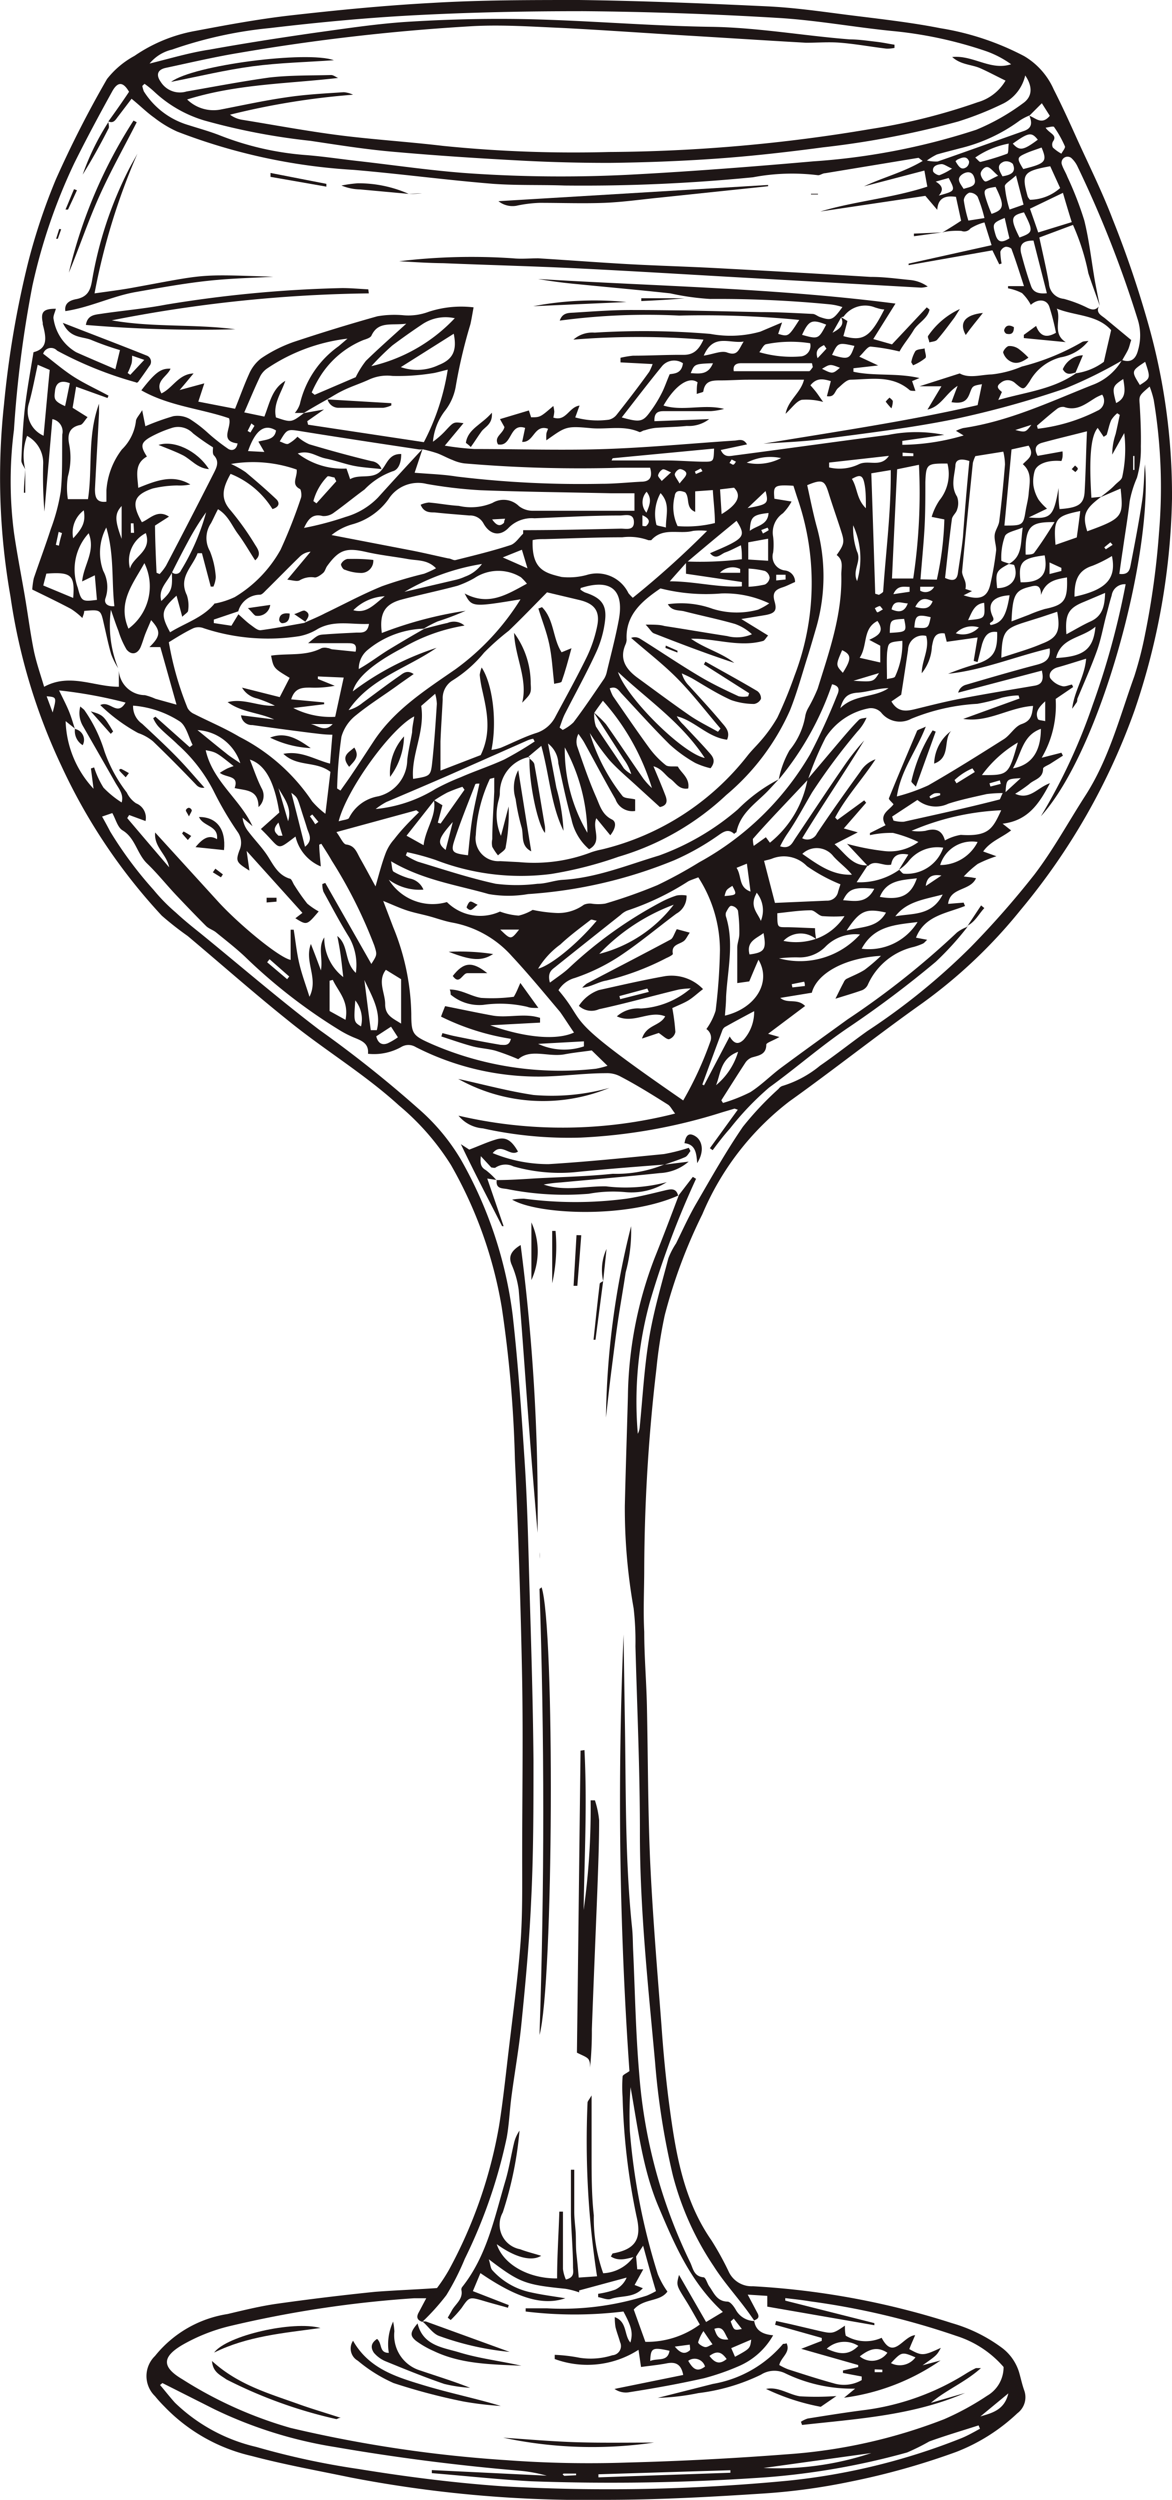 <svg xmlns="http://www.w3.org/2000/svg" viewBox="0 0 83.92 178.94"><defs><style>.cls-1{fill:#1e1616;}</style></defs><g id="Calque_2" data-name="Calque 2"><g id="Layer_1" data-name="Layer 1"><path class="cls-1" d="M31.29,163.78a12,12,0,0,0,.85-1.29,33.45,33.45,0,0,0,3.6-10.35c.29-1.83.48-3.68.7-5.52.3-2.55.65-5.1.84-7.66.14-2,.11-4,.11-6,0-4.2.07-8.4,0-12.61q-.15-8-.52-15.89a87.92,87.92,0,0,0-.94-10.86,30.66,30.66,0,0,0-3.64-10.21,18,18,0,0,0-3.72-4.26c-2.5-2.28-5.39-4-8-6.13-2.42-1.94-4.75-4-7.13-6a22.59,22.59,0,0,1-1.86-1.46A41,41,0,0,1,4.4,54.83,42.57,42.57,0,0,1,.75,42.7,49,49,0,0,1,.29,28.91,69.61,69.61,0,0,1,2,18.84a43.29,43.29,0,0,1,2-6A76.8,76.8,0,0,1,7.66,5.66,6.29,6.29,0,0,1,9.63,4,11.16,11.16,0,0,1,14,2.21c2.27-.43,4.54-.85,6.83-1.11C24.19.72,27.55.39,30.91.21,34.42,0,38,0,41.47,0c4.46.06,8.92.24,13.38.45,2,.09,3.92.37,5.87.62,2.22.28,4.44.52,6.62.95a19.55,19.55,0,0,1,6,2,5.21,5.21,0,0,1,2.11,2.38c.6,1.18,1.15,2.39,1.69,3.59.86,1.89,1.79,3.76,2.53,5.7a74.79,74.79,0,0,1,2.52,7.39A45,45,0,0,1,83.92,35.7a49.63,49.63,0,0,1-2.68,15.15,46.81,46.81,0,0,1-8.18,14.31A36.15,36.15,0,0,1,66,71.84c-3.2,2.27-6.29,4.72-9.48,7a19.94,19.94,0,0,0-6.23,8.08,37.34,37.34,0,0,0-2.69,7.22A34.31,34.31,0,0,0,47,98a126.08,126.08,0,0,0-.87,14.27c0,1.52-.08,3,0,4.54,0,1.74.15,3.48.19,5.22.08,3.71.07,7.42.23,11.12.18,3.93.51,7.85.81,11.78.14,2,.32,3.92.58,5.87.45,3.35,1,6.68,3,9.56a21.15,21.15,0,0,1,1.26,2.29,1.81,1.81,0,0,0,1.71,1,56.79,56.79,0,0,1,14.25,2.64,11.19,11.19,0,0,1,3.64,1.81A3.45,3.45,0,0,1,73,169.91c.11.4.2.81.34,1.2a1.43,1.43,0,0,1-.49,1.63,13.42,13.42,0,0,1-4.38,2.77,52.2,52.2,0,0,1-7.64,2.14,44.5,44.5,0,0,1-6.07.83c-3.82.25-7.65.46-11.47.46a88.77,88.77,0,0,1-18.18-1.6c-2.36-.49-4.75-.92-7.09-1.54a12.54,12.54,0,0,1-6.24-3.53,9.59,9.59,0,0,1-.68-.75,2,2,0,0,1,0-2.88,8.29,8.29,0,0,1,5.19-3c1.18-.28,2.36-.57,3.56-.74q3.48-.49,7-.85C28.28,163.94,29.72,163.89,31.29,163.78ZM12.3,40.94a.39.39,0,0,0,.66-.11,16.18,16.18,0,0,0,1.8-4.16,18.28,18.28,0,0,0-1.3,2.1c-.39.72-.77,1.46-1.14,2.2s-1,1.18-.77,2.05C12.3,42.32,12.36,42.14,12.3,40.94ZM31.11,57.28l-2,2.54,1.22.68c.15-1.22.94-2.09.74-3.23l.61.37-.33,1.25.2.06,1.71-2.42-.15-.21a10.87,10.87,0,0,0-1.08.41A10.29,10.29,0,0,0,31.11,57.28ZM72.27,40.35c-.94.5-1,.59-.87,1.75,1,0,1.56-.7,1.23-1.62,0-.08-.26-.08-.4-.11,1-.54.84-1.51,1-2.61-.55.24-1.13.32-1.27.61a4.46,4.46,0,0,0-.26,1.73C71.64,40.17,72.05,40.27,72.27,40.35ZM64.39,62.26c.11.1.23.28.33.28a2.76,2.76,0,0,0,2.82-1.86,2.62,2.62,0,0,0-2.51,1,3.19,3.19,0,0,1-.67.59l.68-1.1c-.72-.14-1.12.08-1.23.72-.58.14-1.16-.4-1.66.11l-1.5-1.6a17.13,17.13,0,0,0,2.6.51,3.43,3.43,0,0,0,2.51-.64,9.38,9.38,0,0,0-1.82-.65,7.21,7.21,0,0,0-1.65.16l0-.15,1.12-.56c-.5-.79.27-1.07.57-1.5-.14-.17-.36-.35-.33-.43.65-1.61,1.33-3.2,2-4.79,0-.11.26-.15.64-.34-.69,1.78-1.79,3.13-2.07,5a13.49,13.49,0,0,0,2.24-.79c1.84-1.05,3.63-2.18,5.42-3.31.47-.3.78-.91,1.27-1.08.67-.23.75-.63.82-1.3-1.73.11-3.21,1.21-5,.93L73,50l-.07-.22c-.39,0-.8.07-1.19.16a12.58,12.58,0,0,1-1.76.44,14.53,14.53,0,0,0-4.73,1.07A1.71,1.71,0,0,1,63.09,51a1,1,0,0,0-.87-.3,4.73,4.73,0,0,0-3.11,2.11,22.34,22.34,0,0,0-1.26,3l-2.34,2.48c-.54.58-1.08,1.16-1.6,1.76,0,.07,0,.25.06.5l.87-.62.29.39a7.54,7.54,0,0,0,2.69-4.53c.85-1,1.69-2,2.54-3,.37-.43.74-.86,1.14-1.26.12-.12.36-.11.55-.16a3.47,3.47,0,0,1-.66,1,44.59,44.59,0,0,0-3.24,4.35c-.59,1-1.11,2-1.8,3a7.53,7.53,0,0,0-.49.86c.7.22.86-.23,1.08-.56,1.22-1.81,2.42-3.64,3.67-5.44A18,18,0,0,1,61.88,53c-1.45,2.37-3,4.64-4.44,7a.76.76,0,0,0,1.05-.33c1-1.5,2.07-3,3.12-4.45a2.08,2.08,0,0,1,1.08-.87c-.95,1.45-2.11,2.69-2.89,4.17l.16.17,1.92-1.4.14.17-1.6,1.84,1,.28-1.66.85c.79.68,1.26,1.57,2.37,1.51l-.79,1.21A4.87,4.87,0,0,0,64.39,62.26Zm9.34-54a3.84,3.84,0,0,0-.7.36,11.93,11.93,0,0,1-4.31,2c-.55.15-1.1.28-1.64.44a4.65,4.65,0,0,0-.71.43,2.85,2.85,0,0,0,.77.07c2.07-.72,4.12-1.46,6.19-2.19.59-.21.57-.61.38-1.08.45.15.88.69,1.46,0l-.57-.9ZM49.12,40.19a24.44,24.44,0,0,0,4-.16c0-.38,0-.65-.07-1-.44.21-.77.39-1.11.51s-.65.58-1.1.06c.54-.24,1-.42,1.49-.67.93-.49,1-.74.41-1.65q-1.8,1.47-3.6,3c-.39.44-.79.88-1.18,1.33,1.8,0,3.47.47,5.16.36l0-.31-4-.59Zm9.35,27a4.05,4.05,0,0,0,2-1.61,11.05,11.05,0,0,1-1.54,0c-.3,0-.58-.42-.86-.42-.81,0-1.62.13-2.41.21,0,1,0,1,.6,1s1.4.05,2.1.07c0,.35.05.57.07.78a1.7,1.7,0,0,0-2.33.13A4.47,4.47,0,0,0,58.47,67.19ZM42.52,51a6.93,6.93,0,0,1,.87.84c.91,1.29,1.78,2.61,2.68,3.9a5.51,5.51,0,0,0,.61.67,16.72,16.72,0,0,0-3.51-6.25c-.24.33-.44.6-.62.87A2.6,2.6,0,0,0,42.67,52c.64,1,1.35,2,2,3a2,2,0,0,0,.53.41,3.63,3.63,0,0,0-.53-1.06ZM78.85,35.56c-1.18.87-1.36,1.32-1,2.47,2.56-.93,2.6-1.06,2.39-3.06l-1.44.62c.35-.28.71-.54,1-.84s.51-.39.56-.63A9.43,9.43,0,0,0,80.5,31l-.86,1.54a4.61,4.61,0,0,1,.24-1.46c.11-.46.2-.92.3-1.38L80,29.58a2,2,0,0,0-.43.49c-.14.31-.2.65-.31,1,0,.08-.15.13-.23.2l-.43-.64c-.5.59-.63,2.15-.45,5ZM27.32,33.65c.39-.44.53-1.18,1.41-1.15,0,.58-.17,1.13-.63,1.24a5.26,5.26,0,0,0-2,1.3c-.73.53-1.43,1.11-2.17,1.64a1.2,1.2,0,0,1-.82.26c-.76-.2-1.06.26-1.34.85A22.24,22.24,0,0,0,24.75,37a5.26,5.26,0,0,0,2.31-1.38q1.59-1.76,3.2-3.49c-.18.53-.35,1.05-.57,1.71,1.07.09,2,.11,3,.27a73.73,73.73,0,0,0,10.39.52c.94,0,1.89-.1,2.83-.15.55,0,.85-.25.64-1h-2.1a97.54,97.54,0,0,1-11.21-.31,3,3,0,0,1-.83-.24c-.37-.14-.72-.34-1.09-.48a9.77,9.77,0,0,0-1.06-.29,1,1,0,0,1-.33,0c-2.79-.42-5.58-.84-8.37-1.29-1-.16-1-.17-1.53.73.22.07.46.23.61.17a2.66,2.66,0,0,0,.66-.51,3.41,3.41,0,0,0,.84.54c1.48.44,3,.86,4.47,1.21a.86.86,0,0,1,.71.57c-.67-.08-1.36-.11-2-.24s-1.31-.38-2-.52-1.16-.62-2-.36a5.31,5.31,0,0,0,3.49,1.08c.1.28.18.51.26.76C25.76,33.89,26.72,34.37,27.32,33.65ZM78.68,21.93c-.22.48.18.64.46.87L81,24.34c-.09.26-.13.48-.22.68s-.29.52-.43.78a32.57,32.57,0,0,1-4.06,2,68.66,68.66,0,0,1-8,2.21c-3.1.63-6.26,1-9.4,1.42-1.4.19-2.82.23-4.23.33C59.83,30.9,65,30.15,70,29c.12-.58.21-1,.31-1.5-.68.12-.67.12-.87.65s-.46.77-1.31.64c.13-.36.26-.7.44-1.17-.86.55-1.18,1.47-2.16,1.7l1-1.67H65.84l2.88-.92c.67.38,1.52.09,2.3.07a7.53,7.53,0,0,0,2.14-.56,16.81,16.81,0,0,0,4.29-1.74c.12-.09.33-.07.49-.1a3.23,3.23,0,0,1-2,1.18,3.54,3.54,0,0,0-2.21,1.72c-.44.63-.43.65-1.07.1a.77.77,0,0,0-1,0c-.39.28-.16.45.08.66,0,0-.13.29-.26.57,2-.57,3.93-.76,5.56-1.91a4.34,4.34,0,0,0,2-.82c.21-.94.37-1.6.52-2.27-1-1.12-2.56-1-3.89-1.54.35.77-.36,1.77.64,2.4l-3-.29,0-.23.88-.64c.28.74.73.89,1.42.49A16.4,16.4,0,0,0,75.15,22c-.17-.59-.82-.64-1.34-.18a3.36,3.36,0,0,0-.63-.84,3.57,3.57,0,0,0-1-.34l0-.16h1.14c-.31-.95-.57-1.79-.88-2.62,0-.12-.32-.22-.45-.19a.55.55,0,0,0-.36.35,4.79,4.79,0,0,0,.09.84l-.17.06-.49-1-6,1.06v-.11L71,17.55l-.51-1.63a3.51,3.51,0,0,0-1,.43.56.56,0,0,1-.65.18,5.05,5.05,0,0,0-1.33.09c.41-.24.81-.49,1.31-.82l-.37-1.71c-.82-.11-1.28.11-1.34.93-.33-.39-.58-.68-.85-1l-7.52,1.12c2.5-.75,5.12-.95,7.66-1.78-.08-.42-.14-.77-.21-1.15l-4.32,1.13c1.37-.65,2.82-1,4.2-1.82-.21-.14-.27-.23-.32-.22L59.08,12.4c-.18,0-.38.17-.53.14a15,15,0,0,0-4.63.15,124,124,0,0,1-13.49.59c-1.7-.06-3.41,0-5.11-.12-3.35-.27-6.69-.72-10-1A41.78,41.78,0,0,1,12.69,9.42a8.06,8.06,0,0,1-1.65-1c-.54-.38-1-.85-1.62-1.35L8.47,8.32c-.18.22-.32.55-.71.37.5-.69,1-1.4,1.48-2.12-.42-.72-.81-.76-1.22,0-.93,1.68-1.84,3.38-2.7,5.11a40.59,40.59,0,0,0-3,8.78A81.77,81.77,0,0,0,1,30.77a28.7,28.7,0,0,0,0,7.35c.21,1.45.49,2.89.74,4.33s.41,2.75.68,4.11c.18.87.48,1.72.74,2.6,1.84-1,3.57,0,5.35,0V48a1.89,1.89,0,0,0,1.87,1.76,4.45,4.45,0,0,1,.75.26l1.51.42c-.43-1.52-.79-2.82-1.16-4.12H10.7c.81-.79.83-1.15.12-1.93-.14.34-.28.65-.4.95s-.21.65-.36,1c-.22.48-.65.58-1,.15a6.15,6.15,0,0,1-.58-1.33c-.17-.42-.31-.86-.54-1.51a8.27,8.27,0,0,0,.52,4.18,5.32,5.32,0,0,1-.5-1c-.21-.72-.36-1.47-.53-2.2-.22-1-.24-1-1.4-.9,0,.2-.11.4-.13.51a5.13,5.13,0,0,0-.81-.65c-.92-.49-1.86-.94-2.78-1.39a5.28,5.28,0,0,1,.11-.81c.4-1.18.84-2.35,1.22-3.53a13.79,13.79,0,0,0,.71-2.68c.14-1.35.08-2.72.11-4.08A.91.91,0,0,0,3.75,30c-.19,2.22-.38,4.42-.57,6.62a31.67,31.67,0,0,1-.09-3.37A2.2,2.2,0,0,0,1.94,31.2a4.17,4.17,0,0,0-.13,2.41c-.1-.23-.29-.45-.28-.66.05-1.25.11-2.5.25-3.74s.39-2.61.62-4c1.08-.27.89-1.11.66-2l0-.11c-.16-.78.05-1,.94-1-.06.26-.22.54-.16.75a3.32,3.32,0,0,0,1.61,2.36c.93.42,1.87.81,2.81,1.22l.33-1.37a20.38,20.38,0,0,1-2.11-.75C5.83,24.08,5,24.2,4.5,23.11c2.15.84,4.08,1.57,6,2.34a.47.47,0,0,1,.19.76c-.27.4-.55.79-.82,1.16-.06,0-.11.05-.13,0a27.14,27.14,0,0,1-5.65-2.27.59.59,0,0,0-1,.22c.75.57,1.44,1.17,2.19,1.65s1.66.9,2.49,1.35l-.07.17-2.25-.81-.25,1.51,1.07.67c-.23.26-.35.53-.53.56-.79.16-.92.7-.79,1.36a5,5,0,0,1-.09,2.33,5.2,5.2,0,0,0,0,1.62H6.3c.34-2.24-.06-4.5.79-6.83,0,.38,0,.53,0,.68-.09,1.81-.2,3.62-.29,5.43,0,.5.06,1,.82.9,0-.3,0-.56,0-.82a5.43,5.43,0,0,1,1.11-2.92,3.4,3.4,0,0,0,1-2c0-.22.23-.43.45-.81l.23,1.15a17.27,17.27,0,0,1,2-.72A1.8,1.8,0,0,1,13.6,30,9.27,9.27,0,0,1,14.9,31a14,14,0,0,0,1.44,1.13c.27.17.6.07.67-.39-1.35-.17-.38-1.14-.61-1.8-2-.69-4.3-.87-6.28-2,1-1.29,1.4-1.58,2.09-1.55-.23.58-1.15.88-.65,1.77.81-.38,1.21-1.38,2.3-1.43-.28.33-.55.67-1,1.19l1.77-.48-.43,1.31,2.63.51c.36-.89.65-1.71,1-2.48a2.82,2.82,0,0,1,.87-1.13,10.11,10.11,0,0,1,2.32-1.17q3-1,6-1.84a7.14,7.14,0,0,1,1.91-.07,4.14,4.14,0,0,0,1.76-.25A7.47,7.47,0,0,1,33.91,22c-.09.5-.15.87-.23,1.22a36.62,36.62,0,0,0-1.06,4.52,3.92,3.92,0,0,1-.73,1.63A4.22,4.22,0,0,0,31,31.62a6.09,6.09,0,0,0,1-.9c.5-.53.51-.52,1.19-.43L31.85,31.9a20.36,20.36,0,0,0,2.11.24c3.14,0,6.28.11,9.42,0s6.12-.4,9.18-.6c.29,0,.65-.21.93.27l-1.88.4c.26.57.65.43,1,.39,3.68-.48,7.35-1,11-1.47a10.16,10.16,0,0,1,4,0l-3,.43,0,.28A16,16,0,0,0,69,31.17l-.55-.33a2.86,2.86,0,0,1,.52-.2c3.27-.48,6.22-1.88,9.24-3.08a4.07,4.07,0,0,0,2.13-1.79c.67.23,1-.11,1.15-.71a3.79,3.79,0,0,0,0-2.11,80.08,80.08,0,0,0-4.32-11,1.94,1.94,0,0,0-.46-.64.43.43,0,0,0-.69.42c.09.32.29.61.41.93a24.22,24.22,0,0,1,1.21,3.12c.35,1.42.51,2.89.76,4.34.11.59.23,1.18.35,1.77-.27-.77-.56-1.54-.82-2.33a16.33,16.33,0,0,0-1.1-3.46L74.42,17c.25,1.16.5,2.22.69,3.29a1.17,1.17,0,0,0,1.06,1.1,9.22,9.22,0,0,1,1.59.59C78.09,22.15,78.4,22.28,78.68,21.93Zm-55.2,6.63c-.57.32-1.14.64-1.72,1l-.65,0a1.9,1.9,0,0,0,.36-.63,7,7,0,0,1,2.78-4.15l.63-.54a13,13,0,0,0-5.7,2.1,1.58,1.58,0,0,0-.54.58c-.39.81-.73,1.64-1.15,2.6l1.44.3c.39-1,.55-2,1.5-2.56-.29.87-.89,1.65-.67,2.62,1.1.37,1.1.37,2-.31l1.44-.26L22,30.15l.06.25,8.29,1.25a16.76,16.76,0,0,0,1.71-5.19c-.51.12-.84.23-1.17.27a15.45,15.45,0,0,1-2.79.18,3.1,3.1,0,0,0-1.63.24c-.58.27-1.2.47-1.78.74s-.85.47-1.27.7Zm-1.64,16c.48-.22,1-.43,1.43-.66,1.36-.65,2.69-1.37,4.09-1.94a30.23,30.23,0,0,1,3-.89,7.42,7.42,0,0,0,.86-.39c-.6-.63-1.32-.54-2-.66-1-.18-2-.28-3-.51-1.42-.32-1.93-.18-2.79,1-.11.15-.15.37-.28.49s-.47.38-.65.33a1.6,1.6,0,0,0-1.06.22c-.18.08-.44,0-.87-.06l1.67-2a1.28,1.28,0,0,0-.79.37c-.79.77-1.55,1.55-2.33,2.32-.16.15-.34.39-.51.39a1.62,1.62,0,0,0-1.55,1.19l-1.75.59,0,.25,1.26.19.5-.82c.34.3.59.55.88.76s.5.4.72.38c1-.13,2.07-.34,3.11-.52ZM55.76,55.8a6.85,6.85,0,0,1,.77-2.09,5.27,5.27,0,0,0,1.14-2.51,1.91,1.91,0,0,1,.19-.5,11.47,11.47,0,0,0,.69-1.41c.83-2.67,1.77-5.31,1.69-8.17,0-.52.18-1-.33-1.39.52-.74.57-.92.35-1.61-.29-.92-.62-1.84-.91-2.77s-.41-1.1-1.55-.62c.22,1,.42,2,.67,2.93a13.27,13.27,0,0,1,0,7.18c-.2.69-.4,1.38-.61,2.06-.42,1.32-.78,2.66-1.29,3.94A16.82,16.82,0,0,1,52,56.91a19.16,19.16,0,0,1-7.72,4.42,27.72,27.72,0,0,1-4.82,1.23,16.92,16.92,0,0,1-8.26-1A17.53,17.53,0,0,0,29.15,61l-.09.23a5.44,5.44,0,0,0,.86.45c1.85.56,3.69,1.17,5.57,1.58a11.89,11.89,0,0,0,3,0c.6,0,1.19-.24,1.79-.28,2.42-.14,4.64-1.06,6.91-1.74a18,18,0,0,0,5.65-3.31,11.76,11.76,0,0,1,2.91-2.14l-.61.66c-.91,1-2.13,1.68-2.41,3.13,0,0-.05,0-.16.11-.48-.44-.84-.09-1.3.22a17.89,17.89,0,0,1-3,1.67A33.31,33.31,0,0,1,37.81,64,8.31,8.31,0,0,1,35,64c-2.31-.66-4.72-1-7-2.35.08.36.06.68.19.75a4.93,4.93,0,0,0,1.13.48,1.33,1.33,0,0,1,1,.8,3.7,3.7,0,0,1-2.48-.71A3.69,3.69,0,0,0,32,64.57a3.38,3.38,0,0,0,3.8.68,4.78,4.78,0,0,0,1.34.29,3.46,3.46,0,0,0,1-.41,10.38,10.38,0,0,0,1.67.22,3.11,3.11,0,0,0,2-.59,1.1,1.1,0,0,1,.53-.08,3.23,3.23,0,0,0,1,0,36.63,36.63,0,0,0,3.73-1.32,31.87,31.87,0,0,0,3-1.64A20.71,20.71,0,0,0,58,54a44.55,44.55,0,0,0,1.93-4.21c.14-.32.26-.67-.35-.81A21.47,21.47,0,0,1,55.76,55.8ZM30.4,45c.55-.14,1.09-.29,1.65-.41a1.16,1.16,0,0,1,1.21.19,12.77,12.77,0,0,0-4.45,1.61c-2.08,1.09-3.29,2.13-3.55,3.1a20.4,20.4,0,0,1,6-3.12c-2.12,1.47-4.75,2.18-6.3,4.46a2.68,2.68,0,0,0,1-.52c.89-.65,1.76-1.32,2.66-1.94.23-.16.52-.45,1-.12l-1,.7c-1,.74-2.13,1.43-3.12,2.24a3,3,0,0,0-1.05,1.54,30.43,30.43,0,0,0-.31,3.71s.11.07.24.15c.27-.39.56-.78.83-1.19.51-.75,1-1.51,1.5-2.27,1.48-2.29,3.73-3.72,5.91-5.23a17.76,17.76,0,0,0,4.65-5c-3.48.57-3.48.57-4-.42,1.72.92,3,.09,4.46-.7a4.1,4.1,0,0,0-.43-.46,3.09,3.09,0,0,0-3.33.06,7.28,7.28,0,0,1-1.21.55c-1.34.36-2.71.64-4.05,1-1.18.33-1.55,1-1.37,2.38a28.05,28.05,0,0,1,6-1.59,19.49,19.49,0,0,1-2,.76,8.9,8.9,0,0,0-1,.52,6.63,6.63,0,0,0-4,1.51,1.74,1.74,0,0,0-.65,1.38c.79-.44,1.5-1,2.25-1.45S29.59,45.45,30.4,45Zm-25,7.18-.7-.56a7.41,7.41,0,0,0,2,4.84c-.07-.52-.13-1-.19-1.45l.23-.08a6.4,6.4,0,0,0,.67,1.45,7,7,0,0,0,1.3,1.06c.17-.59-.22-1-.47-1.45q-1.14-2-2.29-4a1.82,1.82,0,0,1-.2-1.42c.16.15.27.21.32.3a10.48,10.48,0,0,1,1.41,2.91,10.39,10.39,0,0,0,1.6,2.95,1.92,1.92,0,0,0,.66.77,1.11,1.11,0,0,1,.68,1.27l-1.17-.43-.14.22q1.5,1.77,3,3.52c-.17-.93-1.1-1.45-1-2.49l4.51,4.95c1.47,1.61,4.35,4,5.19,4.17V66.55l.22,0c.13.79.21,1.6.39,2.38s.45,1.5.74,2.42c.67-1.34-.39-2.49.1-3.78.26.66.46,1.19.72,1.89.15-.9-.23-1.65.24-2.36a3.53,3.53,0,0,0,1.36,2.84c-.07-.56-.11-1-.18-1.51s-.16-1-.25-1.43c.85.67.47,1.84,1.33,2.64A4,4,0,0,0,25,67.09c-.66-1.06-1.24-2.17-1.84-3.26a1.67,1.67,0,0,1-.08-.55l.21-.08L26.59,69c.42-.66.42-.66.21-1.32a33.9,33.9,0,0,0-3.05-6.08c-.23-.41-.49-.8-.74-1.2l-.15.06c0,.46.06.93.11,1.56a3.07,3.07,0,0,1-1.81-2.14c-1.46,1.1-1,.88-2.48-.54L20,58.16c-.35-2.2-1-3.42-2.11-3.79.3.75.52,1.42.84,2.05a1.08,1.08,0,0,1-.22,1.35c0-1.29-.94-1.17-1.71-1.36.34-.93-.59-.72-1.06-1.09a5.8,5.8,0,0,1,.51-.3,3.54,3.54,0,0,1,.48-.18c-1.25-1-1.25-1-2-1.14.49,2.22,2.46,3.5,3.35,5.44l-.71-.61a1.92,1.92,0,0,0,.42,1c.46.61,1,1.15,1.4,1.78s.73,1.32,1.54,1.58c.16,0,.24.34.37.51A14.67,14.67,0,0,0,22,64.68a5,5,0,0,0,.82.56c-.85,1-.85,1-1.67.49l.8-.61-.29.23-4-4.44.2,1.41c-.92-.58-1-.66-.72-1.44A1.33,1.33,0,0,0,17,59.53a24,24,0,0,1-1.72-2.94,11.41,11.41,0,0,0-2.55-3.29c-.46-.46-1-.87-1.41-1.32a2.36,2.36,0,0,1-.35-.57l.16-.11,2.45,2.18.21-.16c-.3-.59-.47-1.41-.95-1.7a7.2,7.2,0,0,0-3.31-1.11,1.51,1.51,0,0,0,.65,1.3c.83.78,1.67,1.55,2.46,2.36s1.33,1.47,2,2.21a.62.62,0,0,1-.57-.18c-1-1.05-2.06-2.12-3.12-3.14a3.41,3.41,0,0,0-1.06-.59,12.4,12.4,0,0,1-2.71-2c.71-.36,1.2.85,1.81-.18a32.8,32.8,0,0,0-4.76-.87c.31.64.53,1.06.71,1.5s.29.85.43,1.28Zm32.5,2a2.63,2.63,0,0,0-2.11,2.59c0,.3-.13.59-.17.89a3.77,3.77,0,0,0,.25,2.17c.2-.74.37-1.42.55-2.1a13.31,13.31,0,0,1-.21,2.9c0,.23-.36.4-.55.6a4.07,4.07,0,0,1-.41-.61,1.3,1.3,0,0,1,0-.56c0-1.13.09-2.26.14-3.39,0-.31,0-.62,0-1-.19.06-.3.06-.32.1a10.73,10.73,0,0,0-1,4,1.63,1.63,0,0,0,1.74,1.87l1.36.07A11.45,11.45,0,0,0,42.35,61a6,6,0,0,1,.76-.2,18.83,18.83,0,0,0,10.4-6.69c.28-.36.61-.68.89-1a10.54,10.54,0,0,0,1.26-1.74,31.14,31.14,0,0,0,1.23-3,18.55,18.55,0,0,0,.22-12.68c-.11-.32-.2-.63-.3-.92-1.41-.08-1.44,0-1.36.93l1.23.2a3.77,3.77,0,0,1-.62.84,1.67,1.67,0,0,0-.7,1.68,4.75,4.75,0,0,1,0,1.13,1,1,0,0,0,.82,1.28.82.82,0,0,1,.75.83c-.29.12-.58.28-.89.38-.5.16-.76.37-.58,1s.08.87-.73,1l-1.65.27L55,45.49c-.17.19-.25.36-.36.39-1.73.48-3.42-.2-5.16-.16,1,.71,2.18,1,3.1,1.73-2-.66-3.86-1.37-5.75-2.11-.17-.06-.27-.28-.6-.63.63,0,1,0,1.35.1,1.5.23,3,.49,4.49.72a2.72,2.72,0,0,0,1.77-.13,3.45,3.45,0,0,0-1.22-.74c-1.19-.34-2.41-.59-3.62-.9-.39-.1-.88,0-1.18-.51a6.63,6.63,0,0,1,3.21.33,5.79,5.79,0,0,0,3.25.06,4.84,4.84,0,0,0,.8-.45,7.4,7.4,0,0,0-3.43-.71,13.29,13.29,0,0,1-4.36-.36C46,43,44.77,44,44.87,45.8a.94.94,0,0,1-.08.33c-.47,1.08.06,1.8.88,2.4,1.22.89,2.44,1.8,3.68,2.66.65.45,1.37.8,2.06,1.19l.18-.23c-1-1.17-1.94-2.4-3-3.49s-2.26-2-3.4-3a.73.73,0,0,1,.66.07c1.41.88,2.79,1.82,4.22,2.67.9.54,1.87,1,2.82,1.44a1.72,1.72,0,0,0,.68,0l.07-.22-3.24-2.06.11-.2c1.24.7,2.49,1.38,3.72,2.11a.65.65,0,0,1,.26.55.66.66,0,0,1-.49.37,5,5,0,0,1-1.65-.28c-1-.45-1.85-1-2.77-1.54-.25-.14-.51-.25-.76-.37a2,2,0,0,0,.51.88c.79.87,1.59,1.73,2.34,2.63.27.32.64.67.39,1.24-1.41-.18-2.31-1.36-3.6-1.68a2.53,2.53,0,0,0,.49.62c.59.64,1.2,1.26,1.77,1.91.27.3.61.63.16,1.19a5.32,5.32,0,0,1-1.1-.38,10,10,0,0,1-1.83-1.32c-1.18-1.17-2.29-2.41-3.43-3.63-.22-.23-.37-.57-.86-.39a3.4,3.4,0,0,0,.23.56c.86,1.24,1.71,2.49,2.6,3.71a6.44,6.44,0,0,0,1.17,1.22c.18.15.53.08.88.11.22.45.87.81.74,1.57-.67.11-.9-.43-1.28-.69s-.59-.72-1.21-.9c.33.79.6,1.42.84,2.05.15.38.2.75-.38.87l-1.57-1.43c-.69-.64-1.42-1.24-2.05-1.94a20,20,0,0,1-1.4-1.93A13.5,13.5,0,0,0,44.59,57c.18.16.53.13.89.22v.83a1.28,1.28,0,0,1-1.41-.84c-.78-1.35-1.5-2.72-2.25-4.08-.12-.21-.27-.4-.4-.6a1.17,1.17,0,0,0-.09.9c.42,1.21.83,2.43,1.35,3.61.26.58.42,1.27,1.14,1.62.35.18.26.65-.12,1.13l-1-1.22c-.33.75.48,1.67-.52,2.22a3.89,3.89,0,0,1-1.26-2.14c-.37-1.31-.64-2.64-.94-4a1.91,1.91,0,0,0-.74-1.43c.21,1.12.41,2.15.6,3.17a14,14,0,0,1,.51,3.08c-.91-1.86-1-3.94-1.59-6.08l-.92.77ZM54,166.1c-.2-.28-.41-.59-.64-.89-.75-1-1.58-1.93-2.26-3a21.12,21.12,0,0,1-2.92-6.49,53.44,53.44,0,0,1-1.27-8.06c-.5-5.51-1.1-11-1.09-16.55,0-4.42-.2-8.85-.32-13.27a20.48,20.48,0,0,0-.13-2.72,41,41,0,0,1-.63-7.33c.06-2.61.15-5.22.22-7.83a28.52,28.52,0,0,1,1.9-9.88c.6-1.5,1.17-3,1.75-4.54l1-1.3.23.14a63.83,63.83,0,0,0-3.32,8.86,27,27,0,0,0-.85,9.39,1.26,1.26,0,0,0,.14-.52c.21-2.11.32-4.23.67-6.32.32-1.93.88-3.83,1.38-5.73A5.54,5.54,0,0,1,48.41,89c.49-1,.94-2,1.49-2.93,1.06-1.83,2.1-3.67,3.29-5.41a22.61,22.61,0,0,1,2.56-2.72.59.59,0,0,1,.25-.2,7.79,7.79,0,0,0,2.72-1.46c1.15-.79,2.25-1.67,3.39-2.48a47.17,47.17,0,0,0,7.39-6,63.88,63.88,0,0,0,4.56-5.19c1.35-1.77,2.42-3.74,3.63-5.62,1.71-2.64,2.48-5.66,3.53-8.58a26.21,26.21,0,0,0,.77-3,57.57,57.57,0,0,0,1-7.29,38.22,38.22,0,0,0-.38-9.5,6.76,6.76,0,0,0-.29-.95c-.79.67-.76.66-.71,1.34.06,1,.1,2,.08,2.95a7.61,7.61,0,0,1-.28,2.24,7.81,7.81,0,0,0-.52,1.68c-.13,1.16-.33,2.31-.49,3.46-.09.58-.17,1.16-.25,1.74.7.09.75-.34.82-.7.29-1.49.58-3,.8-4.46.14-.89.14-1.79.21-2.68.59,6.36-3.14,20.44-7.45,25.19a41.28,41.28,0,0,0,3.72-8,56.67,56.67,0,0,0,2.35-8.61.94.94,0,0,0-1,.81c-.15.47-.27,1-.39,1.43-.22.83-.37,1.7-.66,2.51-.42,1.17-.93,2.31-1.41,3.46,0,.1,0,.22-.1.32a4.48,4.48,0,0,1-.27.38c.16-1.31.9-2.29,1-3.58-.79.24-1.43.45-2.08.63-.4.12-.63.46-.49.76a1.5,1.5,0,0,0,.85.57c.2.07.47-.07.71-.11l.08.18-1.25.85a7.41,7.41,0,0,1-1,4.21L76,53.88l.11.21-.89.57c-.18.12-.53.24-.53.36,0,.72-.65.77-1,1.11a10.15,10.15,0,0,1-1,.69c1.05.47,1.57-.43,2.49-.76-.8,1.54-1.62,2.69-3.39,2.9l.61.48c-.69.53-1.5.79-2,1.51l.95.34a8.74,8.74,0,0,0-1.34.55,7.37,7.37,0,0,0-1,.9l.52.06.36.06c-.42.94-1.87.63-2,1.84L69,64.61l.1.24c-1.32.53-2.9.69-3.51,2.27l.8.15c-.15.14-.22.24-.32.28a4.41,4.41,0,0,1-.64.23,4.77,4.77,0,0,0-3.3,2.73.8.8,0,0,1-.4.37c-.62.22-1.25.4-1.91.61.21-.42.39-.8.59-1.17a.55.55,0,0,1,.18-.24c.44-.22.91-.4,1.32-.66a12.56,12.56,0,0,0,1.17-1c-2.58.14-4.59,1.25-4.95,2.64l-2.26.37c.53.45,1.2,0,1.78.58L55,74l.81.23c-.52.29-.93.41-.94.54,0,.73-.55.78-1.05.93a1,1,0,0,0-.43.34c-.59.9-1.16,1.81-1.74,2.72l.12.19a11.47,11.47,0,0,0,1.95-.77c.79-.5,1.46-1.19,2.21-1.75,1.58-1.17,3.18-2.32,4.77-3.47a59.23,59.23,0,0,0,7.82-6.21,2.64,2.64,0,0,1,.76-.41A21.61,21.61,0,0,1,67,68.85a75.14,75.14,0,0,1-6.16,4.64c-2,1.34-3.81,2.94-5.76,4.35a20.62,20.62,0,0,0-2.81,2.94c-.44.49-.83,1-1.24,1.55l-.2-.14,2-2.76c-.18-.05-.22-.08-.25-.07-.32.1-.65.19-1,.3a39.41,39.41,0,0,1-10,1.77,28.38,28.38,0,0,1-7-.66,2.51,2.51,0,0,1-1.75-.91,32.79,32.79,0,0,0,15.51-.15c-.24-.31-.34-.53-.51-.64-1.11-.7-2.23-1.4-3.38-2a2,2,0,0,0-1.06-.25c-1.51,0-3,.21-4.53.24a19.28,19.28,0,0,1-9.09-2.11,1,1,0,0,0-1.05,0,4,4,0,0,1-2.37.48c.07-.74-.45-.94-1-1.16a7.64,7.64,0,0,1-1.1-.57,39,39,0,0,1-6.71-5.22c-.66-.62-1.37-1.17-2.07-1.74-.22-.18-.52-.26-.72-.46-.72-.72-1.43-1.46-2.13-2.2s-1.34-1.55-2.08-2.26S9.7,60,8.78,59.44c-.36-.21-.49-.8-.74-1.24l-.73.25c.23.41.41.74.58,1.07A28,28,0,0,0,11,63.7a12.8,12.8,0,0,0,1.59,1.62c.55.51,1.15,1,1.73,1.46,2.85,2.32,5.63,4.72,8.55,6.94a84.15,84.15,0,0,1,7.1,5.65A14.8,14.8,0,0,1,33,83a30,30,0,0,1,3.71,11.14c.39,3.49.63,7,.86,10.52.17,2.61.24,5.22.31,7.83.13,4.5.28,9,.32,13.52,0,3.36,0,6.74-.17,10.1-.13,2.91-.4,5.81-.69,8.71-.17,1.76-.49,3.52-.72,5.28-.13,1-.17,2-.34,2.93a36.83,36.83,0,0,1-3,8.66,18.12,18.12,0,0,1-1.32,2.6,16.3,16.3,0,0,1-1.72,1.91c-.37-.12-.45-.34-.25-.69l.53-1c-.42,0-.64,0-.87,0a79.86,79.86,0,0,0-13.23,2,12.9,12.9,0,0,0-3.36,1.34c-1.46.86-1.49,1.58,0,2.46a29.45,29.45,0,0,0,7.74,3.48,93.15,93.15,0,0,0,15.48,2.31,80,80,0,0,0,8.62.17q5.73-.15,11.44-.59a38.23,38.23,0,0,0,11.26-2.51,19.59,19.59,0,0,0,3.08-1.68,2.36,2.36,0,0,0,1.18-2.06,7.43,7.43,0,0,0-3.37-2.22A54.67,54.67,0,0,0,58,164.73c-.59-.1-1.18-.16-1.77-.23l0,.18,6.38,1.61,0,.15-7.67-1.33,0-.77-1.4-.09.73,1.38C54.39,165.93,54.21,166,54,166.1ZM13.4,7.12a2.71,2.71,0,0,0,2.35.73c1.6-.31,3.19-.66,4.8-.89,1.34-.2,2.7-.27,4.06-.36a1.86,1.86,0,0,1,.67.18,53.23,53.23,0,0,0-8.81,1.43,2,2,0,0,0,.84.36c2.35.38,4.69.82,7.05,1.12s4.9.46,7.34.75a92.93,92.93,0,0,0,11.91.44A115.74,115.74,0,0,0,62.37,9.23,43,43,0,0,0,70,7.32,3.39,3.39,0,0,0,72,5.77c-.62-.3-1.21-.62-1.82-.89s-1.37-.23-2-.8c1.51-.15,2.74,1,4.22.52a7.15,7.15,0,0,0-1.77-.93A29.35,29.35,0,0,0,64,2.23c-2.78-.27-5.55-.79-8.34-.95C51,1,46.38.84,41.73.8c-4,0-8,.08-12,.29-3.48.18-6.95.51-10.41.92a29.88,29.88,0,0,0-7,1.54,2.94,2.94,0,0,0-1.61,1c1.53-.38,2.9-.79,4.3-1,2.5-.45,5-.84,7.51-1.2,2.32-.32,4.65-.68,7-.81,2.86-.17,5.73-.23,8.6-.16,4.27.11,8.54.48,12.81.54,3.34.05,6.61.64,9.93.9.6,0,1.2.09,1.81.16s.92.15,1.38.22l0,.23a2.43,2.43,0,0,1-.6.05c-1.08-.13-2.17-.33-3.26-.42-.82-.07-1.65,0-2.47,0-2.87-.16-5.74-.35-8.61-.52S43.18,2.15,40.24,2c-2.12-.09-4.24-.24-6.35-.13a150.21,150.21,0,0,0-16.8,1.92c-1.76.29-3.49.7-5.23,1.07-.59.13-.7.51-.35,1a1.62,1.62,0,0,0,1.84.69c2-.35,4-.73,5.93-1,1.47-.17,2.95-.14,4.43-.18.16,0,.33.14.5.21C20.61,6,17,6,13.4,7.12Zm26,63.2c.51-.38.94-.66,1.31-1a30.42,30.42,0,0,1,6.59-4.73,6.85,6.85,0,0,1,1.15-.49,2.17,2.17,0,0,1,.71,0,1.41,1.41,0,0,1-.73,1.3c-1.34,1-2.67,2.12-4.09,3.06A14,14,0,0,1,41.17,70a2,2,0,0,0-1.18.88c2.23,2.62-.08,1.68,8.93,7.89a25.07,25.07,0,0,0,1.94-4.21.75.75,0,0,0-.28-.9,4.59,4.59,0,0,0,.66-1.31A40.67,40.67,0,0,0,51.55,68,9.64,9.64,0,0,0,50,62.8c-.3.12-.51.18-.71.28a19.19,19.19,0,0,1-4.38,2.1,1.53,1.53,0,0,0-.47.31q-2.31,1.83-4.61,3.67C39.58,69.38,39.17,69.54,39.37,70.32Zm-.73,2.53v.35l-3.57.19c2.56.91,4.79,1.08,6,.52-.35-.5-.66-1-1-1.48-1.13-1.34-2.25-2.7-3.46-4a7.51,7.51,0,0,0-4.25-2.39c-.55-.1-1.09-.3-1.64-.45s-1.1-.25-1.64-.43-1-.4-1.67-.67l.72,1.89a17.09,17.09,0,0,1,1.29,6.19c0,1.47.11,1.56,1.48,2.17A23.08,23.08,0,0,0,42.67,76.5a5.91,5.91,0,0,0,.83-.21l-1.13-1.1c-.7.1-1.33.16-1.95.28-1.17.21-2.43-.43-3.31.35a17.08,17.08,0,0,0-1.63-.61c-.54-.15-1.12-.17-1.67-.32-.74-.2-1.47-.46-2.21-.7l.08-.24c.31.08.63.17.94.23,1.08.22,2.15.43,3.23.61.28,0,.61.1.73-.43a17.23,17.23,0,0,1-5-1.59c.11-.31.21-.54.29-.75,1.17.23,2.28.47,3.38.67S37.52,72.5,38.64,72.85ZM35.19,53.68a3.89,3.89,0,0,0,.66-.15c.84-.35,1.65-.77,2.51-1.05a2.33,2.33,0,0,0,1.42-1.2c.75-1.4,1.52-2.79,2.22-4.22a9.4,9.4,0,0,0,.76-2.24c.22-1.08-.19-1.61-1.27-1.87l-2.32-.55c-.93.94-1.82,1.87-2.74,2.75a17.86,17.86,0,0,0-1.77,1.57,9.22,9.22,0,0,1-2.28,2,1.5,1.5,0,0,0-.68,1.34c-.05,1-.12,2-.16,3,0,.65,0,1.3,0,2.1l2.88-1.11c.8-1.65.44-3.19.09-4.74a8.49,8.49,0,0,1-.16-1,2.2,2.2,0,0,1,.14-.53C35.29,49,35.6,51.68,35.19,53.68Zm-11.56,1c.06-.76.11-1.38.17-2.09-.58,0-1-.07-1.46-.12-1.43-.18-2.85-.37-4.27-.57a.77.77,0,0,1-.81-.7l2.37.3C18.55,51,17.32,51,16.3,50.26c1.16-.31,2.25.34,3.38.25A9.83,9.83,0,0,0,18.42,50a1.66,1.66,0,0,1-1.09-.78l2.7.68.71-1.38c-1.15-.69-1.15-.69-1.33-1.59,1.21-.18,2.49.06,3.62-.54a.82.82,0,0,1,.44,0c.11,0,.21.08.33.09l1.66.17c.15-.65-.28-.6-.58-.61-.87,0-1.75,0-2.82,0,.71-.59.71-.6,1.22-.63.76-.06,1.51-.09,2.26-.13.36,0,.78.06.88-.62-1.26.06-2.47-.29-3.65.35a3.88,3.88,0,0,1-1.35.53,14.66,14.66,0,0,1-6.83-.57,1,1,0,0,0-.75,0c-.57.27-1.12.61-1.75,1a22.54,22.54,0,0,0,1.34,4.71,1,1,0,0,0,.48.43c1.08.55,2.17,1,3.23,1.63a13.8,13.8,0,0,1,5.21,4.62,6.14,6.14,0,0,0,.95.89c.15-1.23.26-2.17.36-3-1.05-.8-2.36-.33-3.37-1.29C21.57,53.72,22.47,54.35,23.63,54.66ZM10.35,6l-.16.15a2.22,2.22,0,0,0,.11.39,5.65,5.65,0,0,0,3.18,2.41c.75.24,1.52.45,2.26.74a21.13,21.13,0,0,0,6.17,1.41c1.28.1,2.56.3,3.84.44,2.63.3,5.25.69,7.89.87a96.58,96.58,0,0,0,11.91.07c4.23-.23,8.46-.56,12.68-.93A47.82,47.82,0,0,0,69.9,9.29,15.57,15.57,0,0,0,73.24,7.4c.71-.49.7-1.22.17-2a3,3,0,0,1-1.55,2A22.93,22.93,0,0,1,68.6,8.7a64,64,0,0,1-9.69,1.85c-2.55.34-5.11.63-7.68.81s-5.06.27-7.6.3c-2.08,0-4.16-.05-6.24-.16-3.06-.16-6.12-.36-9.17-.63-2-.17-4-.49-6-.79a46.4,46.4,0,0,1-7.57-1.45,9,9,0,0,1-3.61-2.07A6.8,6.8,0,0,0,10.35,6ZM37.46,38.2l0-.25c2.34,0,4.69-.06,7-.11.38,0,.95.16.93-.49s-.62-.45-1-.45c-2,0-4.08.12-6.12.2a2.32,2.32,0,0,0-1.83.66c-.63.68-1.38.52-1.83-.31a1.08,1.08,0,0,0-1-.55c-.83-.07-1.66-.13-2.49-.22-.36,0-.78,0-1-.55a1.8,1.8,0,0,1,.59-.16c.72.06,1.43.2,2.14.24A3.93,3.93,0,0,0,35.26,36a1.56,1.56,0,0,1,1.9.23,1.6,1.6,0,0,0,1,.33c1.77,0,3.55,0,5.33,0h1.94V35.31H43.78c-3.13-.07-6.27-.1-9.4-.22a33,33,0,0,1-3.83-.45,2.51,2.51,0,0,0-2.73,1.09,4.74,4.74,0,0,1-2.55,1.79,4.12,4.12,0,0,0-1.53.78l5.82,1.12c.85.17,1.69.37,2.53.55.18,0,.38.16.53.12,1.32-.33,2.64-.65,3.93-1.07C36.9,38.91,37.16,38.49,37.46,38.2Zm-22.07,5a5.92,5.92,0,0,0,1.42-.46,9.11,9.11,0,0,0,3.28-3.39,36.17,36.17,0,0,0,1.46-3.71c.07-.19,0-.58-.06-.63-.69-.34-.17-.87-.25-1.4a9.47,9.47,0,0,0-4.7-.4,6.88,6.88,0,0,1,1.05.59c.74.62,1.48,1.26,2.19,1.93.24.23.26.55-.27.71a6.26,6.26,0,0,0-3-2.52c-.52.94-.79,1.72,0,2.61A20,20,0,0,1,18.27,39c.22.34.47.71,0,1.11-.43-.66-.79-1.3-1.23-1.89s-.69-1.32-1.43-1.77c-.2.37-.33.68-.5,1a1.89,1.89,0,0,0-.08,2,5.94,5.94,0,0,1,.42,1.86,1.94,1.94,0,0,1-.17.68h-.19l-.63-2.39h-.31c-.38,1-1.39,1.72-.77,3a2.4,2.4,0,0,1,.09,1.11c0,.12-.21.23-.42.44-.15-.57-.27-1-.41-1.51-1.1,1-1.16,1.34-.46,2.62C13.26,44.59,14.56,44.21,15.39,43.17ZM11.63,170.58l-.17.14c.36.42.7.86,1.07,1.27a12.39,12.39,0,0,0,5.81,3.16,55.13,55.13,0,0,0,7.32,1.58c3.44.56,6.88,1,10.36,1.24a134.9,134.9,0,0,0,20.4-.4,46,46,0,0,0,12.31-3c.5-.19,1-.48,1.44-.72l-.1-.24c-1.18.38-2.37.73-3.53,1.15a15.66,15.66,0,0,1-1.59.79,52.62,52.62,0,0,1-10.15,1.78,159.44,159.44,0,0,1-16.79.28c-2.37-.13-4.73-.39-7.09-.58v-.22l8.23.4a10.88,10.88,0,0,0-2-.36q-6.61-.56-13.16-1.69a31.06,31.06,0,0,1-8.63-2.7ZM50.63,38a4.7,4.7,0,0,0-1,0c-1,.27-2.15-.29-3,.67,0,0-.14,0-.2,0a4,4,0,0,0-1.87-.21c-1.85,0-3.7.08-5.55.13-.3,0-.59,0-.87.07-.08,2.11.87,2.35,2.07,2.64A4.88,4.88,0,0,0,42,41.16a2.5,2.5,0,0,1,3,1.3,3.61,3.61,0,0,0,.31.33A65,65,0,0,0,50.63,38ZM11.21,41l.22.09a3.68,3.68,0,0,0,.46-.6q1.74-3.32,3.43-6.65c.2-.4.4-.81,0-1.24-.13-.13-.06-.47-.07-.58a16.71,16.71,0,0,1-1.43-1,1.47,1.47,0,0,0-1.57-.37,8.44,8.44,0,0,0-1.54.67c-.64.39-.65.64-.19,1.36-.92.52-.68,1.35-.62,2.24,1.27-.51,2.47-1,3.73-.24a3.73,3.73,0,0,1-.94.07,8,8,0,0,0-1.77.22c-1.37.47-1.53,1.06-.76,2.41.58-.24,1.11-.94,1.94-.4l-1,.64C11.11,38.79,11.16,39.9,11.21,41Zm63.4,7-6,1.58a.79.79,0,0,1,.51-.55c1.71-.5,3.41-1,5.13-1.45.61-.16,1-.41.91-1.17-2.46.58-4.78,1.56-7.27,1.82a19.15,19.15,0,0,1,1.93-.67c1.28-.39,1.62-.86,1.58-2.32-.68-.1-.91.34-1.08.87L70,47.39l-.28-.08L70,45.63l-2.21.31-.15-.6c-.77-.1-.81.47-.91.93A3.3,3.3,0,0,1,66,48.19c0-.91.58-1.75.32-2.67a1.05,1.05,0,0,0-1.3,1c-.15,1-.31,2.07-.49,3.21l-.7.48c.49.84,1.14.69,1.82.52,1.06-.26,2.12-.53,3.19-.73,1.75-.34,3.5-.62,5.25-.92C74.56,49,74.76,48.73,74.61,48.06ZM69,42.61c1.16.39,1.7.15,1.91-.78a22.8,22.8,0,0,0,.42-2.45c0-.35-.14-.72-.11-1.07s.29-.66.33-1c.17-1.35.3-2.7.41-4.06a4.22,4.22,0,0,0-.12-.92l-2,.32a2.52,2.52,0,0,0-.18.49c-.26,2.59-.53,5.19-.77,7.78,0,.25.18.52.24.78a1.23,1.23,0,0,1,0,.46l.47.15Zm8.84-11.74c-1.25.32-2.23.55-3.21.82-.51.14-.58.48-.33.94l1.78-.32a2.27,2.27,0,0,1,0,.42A1.36,1.36,0,0,1,76,33c-1-.09-1.8.22-1.93.77a2.67,2.67,0,0,0-.07,1,2.79,2.79,0,0,0,.37,1,3.88,3.88,0,0,0,.6.64l-1.31.63c1.6.13,1.78-.06,2.14-2.11,0,.63,0,1.07.07,1.51,1.29-.09,1.72-.32,1.79-1.18C77.74,33.89,77.76,32.5,77.83,30.87ZM64.24,33.59c-.13,2.66-.25,5.21-.37,7.82h1.52a40.93,40.93,0,0,0,.41-8.14Zm-22.69,8.6a1.52,1.52,0,0,0,.34.22c1.16.38,1.58.87,1.43,2.05a7.56,7.56,0,0,1-.65,2.27c-.68,1.47-1.47,2.9-2.21,4.35-.16.31-.26.65-.39,1l.22.17a3.12,3.12,0,0,0,.77-.54c.76-1,1.48-2.08,2.2-3.13a1.62,1.62,0,0,0,.2-.53c.29-1.21.61-2.42.84-3.64.42-2.19-.56-3-2.68-2.33C41.6,42.05,41.59,42.1,41.55,42.19Zm-17.3,16.6c.35-.11.69-.12.74-.24A2.87,2.87,0,0,1,27.09,57a2.72,2.72,0,0,0,2.07-2.59c.07-.67.24-1.34.35-2,0-.35.09-.7.15-1.13C28,52.13,24.82,56.51,24.25,58.79Zm31.24,5.84,3.7-.16a.79.79,0,0,0,.82-.63c.06-.21.13-.42.17-.54A12.16,12.16,0,0,1,57.78,62a2.29,2.29,0,0,0-2.52-.53c-.16.06-.34.09-.55.15ZM30,58.14,29.81,58l-5.72,1.56c.31.41.48.86.7.89.63.08.75.56,1,1,.33.58.64,1.16,1.1,2,.28-1,.46-1.68.72-2.37a3.22,3.22,0,0,1,.61-1C28.76,59.37,29.37,58.76,30,58.14ZM67.08,41.49a22.57,22.57,0,0,0,.54-4.31L66.71,37a4.41,4.41,0,0,1,.56-1.19,3,3,0,0,0,.57-2.63c-1.45,0-1.53,0-1.58,1.32,0,1.1,0,2.2-.06,3.29s-.19,2.4-.29,3.68ZM22.32,28.09l.21.17L25.47,27a6.59,6.59,0,0,1,.73-1.17c.87-.85,1.79-1.66,2.89-2.66-1.08.14-2-.2-2.49.85-.07.16-.37.25-.58.32A6.59,6.59,0,0,0,22.89,27,8.92,8.92,0,0,0,22.32,28.09ZM62.67,42.5l.27.08c.11-.08.3-.16.3-.26.19-2.85.57-5.69.54-8.67l-1.39.23C62.49,36.8,62.58,39.65,62.67,42.5ZM52.79,70.37c0-.92,0-1.73,0-2.54,0-.32.15-.65.15-1a11.25,11.25,0,0,0-.1-1.65.59.59,0,0,0-.48-.34c-.14,0-.27.28-.37.46a.49.49,0,0,0,0,.33c.59,1.91.1,3.83,0,5.74,0,.43-.05.86-.08,1.33,2.23-.54,3.34-2.42,2.4-4-.23.52-.43,1-.66,1.55ZM69.41,33c-.58-.19-1-.14-1,.35-.07.72-.35,1.46.12,2.2a1.36,1.36,0,0,1,0,.93c-.06.24-.34.44-.37.68-.19,1.41-.33,2.82-.49,4.21.56.25.85.18.92-.35.12-.86.27-1.71.36-2.58C69.08,36.64,69.23,34.84,69.41,33ZM71.7,47.08c1-.34,2-.61,2.9-1,1.13-.43,1.35-.91,1.1-2.29l-1.17.39-1.18.37C71.93,45,71.75,45.23,71.7,47.08Zm.22-9.46c1.26,0,1.35,0,1.51-1,.07-.45.2-.88.23-1.33.06-.72.26-1.47-.42-2.06.32-.36.88-.61.41-1.33l-1.22.27C72.26,34,72.1,35.77,71.92,37.62ZM71.69,58a18.21,18.21,0,0,0-6.42,1.47,3.16,3.16,0,0,0,1,0c.68-.2,1.18-.08,1.39.69a3.47,3.47,0,0,1,1.14-.4C70.8,59.89,71.08,59.32,71.69,58Zm.74-13.52L73.69,44a9.56,9.56,0,0,1,1.13-.41c1.39-.29,1.64-.6,1.58-2.26-.76.14-1.52.23-1.86,1.26,0-.79-.41-.69-.79-.59C72.7,42.25,72.51,42.57,72.43,44.44ZM24.61,48.5l-1.85-.08,0,.18,1.21.49a7.65,7.65,0,0,1-1.75.13c-.57,0-1.11,0-1.37.84l2.36.22,0,.13L21,50.68a5.87,5.87,0,0,0,3,.63Zm5,7.25c1.19-.2,1.23-.19,1.34-1.2.15-1.39.24-2.78.33-4.17a3.11,3.11,0,0,0-.12-.72l-1,.87C30.45,52.39,29.43,54,29.58,55.75Zm8.68-2.66-.11-.21a1.74,1.74,0,0,0-.39.11l-5.47,2.42c-1.55.68-3.11,1.34-4.66,2a5.24,5.24,0,0,0-.76.5,10,10,0,0,0,4.27-1.43A16.23,16.23,0,0,1,33,55.63c1-.44,2.1-.8,3.12-1.27A25,25,0,0,0,38.26,53.09Zm12.17,1.16c-1.69-2.56-4-4.09-6.21-6.15C44.86,49.94,48.81,53.87,50.43,54.25ZM48.52,37.66a8.47,8.47,0,0,0,2.67-.22c0-.79-.1-1.52-.15-2.36l-1.26.09v1.47c-.72-.29-.36-1-.72-1.4-.31-.12-.7-.2-.75.28A3.15,3.15,0,0,0,48.52,37.66Zm-16-14.89a3,3,0,0,0-2.31.46c-.72.48-1.45,1-2.12,1.5a19,19,0,0,0-1.5,1.48A11.88,11.88,0,0,0,32.57,22.77ZM63.88,58.45l.1.29a2.4,2.4,0,0,0,.74.08c2.28-.51,4.56-1,6.84-1.59.06,0,.09-.18.24-.46a9.07,9.07,0,0,0-1.15.07c-.93.21-1.85.4-2.75.69a2.07,2.07,0,0,1-2.21-.27ZM9.2,45a3.77,3.77,0,0,0,1.14-4.69C9.52,41.8,8.39,43.12,9.2,45ZM3.12,31.19c.15-1.59.28-3.08.44-4.71l-.86-.37c-.22,1-.38,1.87-.61,2.7A1.91,1.91,0,0,0,3.12,31.19Zm73-17.39-2.37,1.14c.22.63.39,1.11.59,1.7l2.4-.74C76.52,15.19,76.34,14.6,76.11,13.8Zm.83,28.91c2.27-.49,3-1.29,2.67-2.91a9.15,9.15,0,0,1-1.4.7C77.14,40.84,76.93,41.63,76.94,42.71ZM28.7,26.28a3.6,3.6,0,0,0,2.71-.15c1-.4,1.33-1,1.08-2.24ZM79.13,42.44l-1.51.64c-1.12.45-1.37.89-1.26,2.32.6-.32,1.14-.65,1.71-.91C78.93,44.11,79.1,43.41,79.13,42.44ZM43.87,32.8l-.08.16s.07,0,.11,0c1.27,0,2.54,0,3.82,0,.88,0,1.77.08,2.66.09.72,0,.72,0,.75-.94ZM6.35,38.17a3.84,3.84,0,0,0-.78,3.9c.26,1,.32,1,1.37.87-.05-.59-.1-1.15-.15-1.76l-.91.44C6,40.4,6.86,39.46,6.35,38.17ZM75.2,11.9c-1.94.35-2.07.55-1.61,2.18a1,1,0,0,0,.16.22,3.31,3.31,0,0,0,2.16-.84ZM33.51,61.22c.09-.85.16-1.7.29-2.54s.34-1.7.53-2.59c-.18,0-.3,0-.31.08-.52,1.36-1.08,2.71-1.52,4.1C32.28,61,32.45,61.09,33.51,61.22ZM74.25,30.47l.06.22a12.58,12.58,0,0,0,4.27-1.29.77.77,0,0,0,.34-1.15,3.87,3.87,0,0,0-.45.21c-.7.42-1.34,1-2.28.67a.69.69,0,0,0-.53.16C75.18,29.66,74.72,30.07,74.25,30.47ZM54,72.38c-.81.43-1.46.78-2.1,1.14a.53.53,0,0,0-.19.27c-.48,1.28-.95,2.56-1.42,3.84l.12.06,1.84-3.5c.33.58.65.57,1,.23A3,3,0,0,0,54,72.38ZM40.44,53.5a11.77,11.77,0,0,0,1.62,6.11A13.2,13.2,0,0,0,40.44,53.5Zm2.47,14.78a9.74,9.74,0,0,0,5.33-3.52A14.19,14.19,0,0,0,42.91,68.28ZM27.63,69.42c-.62.81-.05,1.65-.05,2.46s.53,1,1.14,1.39V70.09ZM74,17.22c-.82,0-1,.34-.89.88.21.8.44,1.6.72,2.38.15.44.54.57,1.13.51ZM65.7,66c-1.59.2-3.11.26-4,1.91A4.09,4.09,0,0,0,65.7,66ZM55.78,68.6a5.78,5.78,0,0,0,5.8-1.71,3,3,0,0,0-2.44.84,2.6,2.6,0,0,1-2,.8A9.88,9.88,0,0,0,55.78,68.6ZM8.19,43.39c-.21-1.83,0-3.68-.58-5.63a3.82,3.82,0,0,0-.22,3.1,2.46,2.46,0,0,1,.17,1.94C7.42,43.16,7.68,43.44,8.19,43.39Zm20.66-1,3.8-.89a3.45,3.45,0,0,0,.64-.22,2.59,2.59,0,0,0,1.22-.91A15.88,15.88,0,0,0,28.85,42.43ZM75.58,39l1.52-.53c.09-.63.17-1.23.25-1.89C75.58,36.94,75.43,37.15,75.58,39ZM57.45,61.12c1.15.8,2.16,1.55,3.55,1.49-.4-.5-.92-.86-1.33-1.32A1.5,1.5,0,0,0,57.45,61.12Zm21-16.27c-1,.86-2.47.76-2.83,2.25C77.57,47,78.29,46.51,78.44,44.85Zm-3.64-5.1c-1.67.21-1.91.49-1.73,1.93C74.35,41.71,75.11,41.28,74.8,39.75ZM42.73,65.9c-.17,0-.36-.11-.43-.06-.74.57-1.5,1.13-2.18,1.77a5.9,5.9,0,0,0-1.59,1.73C39.49,69.09,41.42,67.48,42.73,65.9ZM72.88,53.15a8.56,8.56,0,0,0-2.57,2.33C72.21,55.49,72.21,55.49,72.88,53.15ZM72.53,55c1.35-.24,2-1.22,2-2.83C73.21,52.65,73.15,53.91,72.53,55Zm-11-7.92,1.5.34V46.22l-.79-.42c.64-.3,1.13-.58.59-1.35C61.74,45,62.15,46.22,61.54,47.11ZM3.1,41.91l2.14.89c.13-1.65-.14-1.87-1.92-1.74C3.26,41.29,3.19,41.54,3.1,41.91Zm72.41-4.54c-1.6,0-2.13.16-2.07,2.33.22,0,.53,0,.62-.14C74.54,38.91,75,38.21,75.51,37.37ZM62.39,175.59l-7.72,1.07A21.27,21.27,0,0,0,62.39,175.59Zm1.72-110c1.2-.23,2.6,0,3.39-1.56C66.15,64.39,64.92,64.53,64.11,65.59ZM52.3,177l0-.18-9.45.29v.22ZM63.51,48.61c.2-.06.51-.06.58-.18a5.6,5.6,0,0,0,.52-2.56c-1,.1-1,.11-1.09.84C63.48,47.29,63.51,47.87,63.51,48.61ZM63,64.2c1.5.26,2.23-.11,2.65-1.33C64.56,63,63.49,63,63,64.2Zm4.36-2.28A3,3,0,0,0,70,60.27,2.38,2.38,0,0,0,67.32,61.92ZM24.74,73c.26-1.35-.51-2-.91-2.86l-.23.06v2.17ZM55,40.14V38.56l-1.42.26v1.23ZM70.49,15.61A10.26,10.26,0,0,0,70,14.08a.7.7,0,0,0-.59-.29.68.68,0,0,0-.4.54,9.46,9.46,0,0,0,.33,1.46Zm-9.85,51c1.07-.3,2.18-.17,2.8-1.29C62,65,61.57,65.18,60.64,66.58Zm11.65-24c-1.17.07-1.65.6-1.2,1.54.21.43-.39.35-.15.59C71.73,44.6,72.05,44.12,72.29,42.61Zm-55.09,12a3.43,3.43,0,0,0-3.06-2.35c.75.61,1.39,1.14,2.05,1.66C16.45,54.14,16.73,54.31,17.2,54.63Zm2.56-23.8c-.84-.51-1.48,0-2,1.48l1.17.06-.43-.74C19,31.46,19.66,31.5,19.76,30.83ZM74.58,10.56c-.41.15-.77.26-1.11.41-.67.3-.67.36-.2,1.13C74.88,11.7,75,11.56,74.58,10.56Zm-1.83,2c-.41.38-.8.58-.8.77A8,8,0,0,0,72.29,15l1-.35ZM59.37,33.11c0,.11,0,.23,0,.35a3.2,3.2,0,0,0,2.13-.23c.7-.34,1.56.27,2.15-.6Zm-7.7,3.69c1.16-.7,1.45-1.33.89-1.89l-1,.12ZM71.29,13.38c-.82.12-.89.19-.7.82A11.64,11.64,0,0,0,71,15.31C71.91,15,71.94,14.71,71.29,13.38Zm-24,21.93A3.08,3.08,0,0,0,47,37.55c0,.09.36.11.68.21C47.68,36.85,48,36.06,47.31,35.31ZM26.55,73.74l.43,0c.35-1.3-.35-2.43-.89-3.59C26.24,71.33,26.39,72.54,26.55,73.74ZM73,17c1-.36,1-.45.32-1.8C72.37,15.43,72.33,15.65,73,17ZM53.6,42a6.48,6.48,0,0,0,1.17-.16.63.63,0,0,0,.34-.48.62.62,0,0,0-.34-.49,6.1,6.1,0,0,0-1.17-.17ZM9.31,40.7c.22-.87,1.59-1.23,1.13-2.54A2.21,2.21,0,0,0,9.31,40.7ZM21.84,60.61c.61-.49.26-.93.14-1.34s-.3-.93-.44-1.39c-.26-.81-.26-.81-.68-1.13C21.19,58,21.5,59.27,21.84,60.61ZM72.23,10.28a6.14,6.14,0,0,0-2.4,1c.18.15.3.33.38.31A18.49,18.49,0,0,0,72.13,11C72.22,10.92,72.19,10.58,72.23,10.28ZM41.81,74.9l0-.36-3.28.18A4.43,4.43,0,0,0,41.81,74.9ZM5,27.43c-.68-.26-1,0-1.06.54s-.13.73.72,1.1C4.78,28.54,4.88,28,5,27.43ZM62.6,63.62c-1.43-.14-1.84,0-2.23.82C61.2,64.49,62.05,64.71,62.6,63.62ZM60.17,50.69c1-1,2.42-.73,3.45-1.43-.75,0-1.47.27-2.19.32S60.4,49.88,60.17,50.69Zm-8.91,27a4.92,4.92,0,0,0,1.59-2.4C51.56,75.77,51.61,76.88,51.26,77.71ZM24.08,34.45l-.14-.28c-.17,0-.42-.13-.5-.06a4,4,0,0,0-1,1.76l.22.16ZM71.94,15.6c-.88.36-.88.43-.66,1.19.17.58.47.6,1,.27C72.17,16.62,72.07,16.16,71.94,15.6Zm-10.57,26a5.7,5.7,0,0,0-.28-4,5.11,5.11,0,0,0,.27,1.86C61.72,40.2,61,40.79,61.37,41.59ZM61,34.28c.41.66.32,1.43,1,2.1,0-.78,0-1.34-.13-1.88S61.5,34,61,34.28ZM74.87,9.14c.29.44.87.51.52,1a.47.47,0,0,0,0,.42A2.91,2.91,0,0,0,76,11c.09-.18.3-.41.25-.53a7.88,7.88,0,0,0-.76-1.36C75.45,9,75.18,9.1,74.87,9.14ZM53.67,68.32c1.08-.14,1.22-.37,1-1.53C54.17,67.18,53.42,67.38,53.67,68.32ZM82,25.9c-1,.66-1,.66-.38,1.66C82.39,27.07,82.39,27.07,82,25.9ZM60.35,48.16c.63-1,.62-1.3-.05-1.62C59.84,47.61,59.84,47.61,60.35,48.16ZM53.69,38c.46-.38,1.29-.39,1.34-1.28C53.88,36.85,53.74,37,53.69,38ZM80.43,27.13c-.79.52-.81.6-.51,1.72C80.67,28.48,80.55,27.88,80.43,27.13ZM74.31,10c-.45-.56-.65-.53-1.79.28C73,10.82,73.28,10.77,74.31,10ZM52.74,62.12c.39.6.12,1.38,1,1.7-.09-.72-.17-1.31-.26-2Zm11-16.82c1.19-.07,1.19-.07,1-1C63.74,44.36,63.74,44.36,63.71,45.3ZM55.93,32.79a3.68,3.68,0,0,0-2.46.33A3.64,3.64,0,0,0,55.93,32.79Zm13.39,11.6c1.22-.11,1.22-.11,1.15-1.24C69.78,43.23,69.61,43.78,69.32,44.39ZM6,36.53a2,2,0,0,0-.76,2C6,37.72,6.12,37.28,6,36.53Zm60.65,7.65c-1-.23-1.11-.14-1.18.74C66.47,45,66.47,45,66.64,44.18Zm-39.71,30c.11.43.36.68.82.5a4.63,4.63,0,0,0,.73-.43L28,73.49ZM25.3,43.68c.95.26,1.46-.39,2.25-1A3.39,3.39,0,0,0,25.3,43.68Zm12.47-3-.4-1.33L36,39.9ZM31.91,60.84c.18-.7.35-1.35.51-2C31.35,60.06,31.28,60.34,31.91,60.84ZM67,13c.46.27.6.57.22,1,1.2-.33,1.2-.33.71-1.26Zm-12.86,51c-.48.91.13,1.37.34,1.92A2,2,0,0,0,54.18,63.9ZM69,13.52c.44-.15,1-.16.75-.84-.14-.43-.52-.41-.82-.22C68.42,12.8,68.76,13.13,69,13.52Zm2.78-.9c.63-.1,1-.3.74-.89a.68.68,0,0,0-.64-.16C71.31,11.81,71.55,12.2,71.78,12.62Zm.42,158.7-2,1.65C71,172.73,71.92,172.53,72.2,171.32ZM71.47,12.58c-.37-.32-.55-.59-.77-.62s-.46.27-.48.45.2.57.34.58S71,12.79,71.47,12.58ZM8.71,36.22c-.5.55-.5,1,0,2.35Zm11.23,20.2.69,2.36C20.92,57.84,20.36,57.16,19.94,56.42Zm5.5,15.19c-.11,1.54-.11,1.54.41,1.86A2.15,2.15,0,0,0,25.44,71.61ZM9.14,26.7l.19.13,1-1.07-.87-.3c0,.28,0,.5-.09.7A3.82,3.82,0,0,1,9.14,26.7ZM65,43.19c-.43,0-1-.34-1.16.43C64.34,43.84,64.76,43.85,65,43.19Zm3.19-31.11c-.42-.19-.6-.34-.78-.33s-.66.08-.6.49c0,.12.32.32.46.3A4.5,4.5,0,0,0,68.15,12.08Zm1.93,32.84a1.6,1.6,0,0,0-1.68.41A1.57,1.57,0,0,0,70.08,44.92Zm-15.27-9.8-1.32,1.25C55,36.1,55.05,36.05,54.81,35.12Zm6.26,13.61c1.43.09,1.43.09,1.83-.55ZM48.66,34.61c.23-.31.44-.47.48-.67s-.26-.34-.42-.36-.38.22-.4.36S48.48,34.28,48.66,34.61ZM68.42,11.54c.29.51.46.62.76.44a.49.49,0,0,0,.21-.42c-.17-.44-.51-.28-.81-.15A.7.7,0,0,0,68.42,11.54Zm-32.6,55c.76.74.76.74,1.35,0ZM22.26,51.83c.49.1,1,.62,1.56,0ZM74.84,50.2c-.49.45-.73.8-.52,1.27.05.1.31.09.52.15ZM66.29,63.42l1.12-.75C66.8,62.57,66.37,62.72,66.29,63.42ZM65.13,42.36l0-.35c-.42,0-.87-.14-1.16.52Zm4.67,12.9L69.63,55a4.3,4.3,0,0,0-1.28.84l.14.23ZM19.3,68.66l-.17.22,1.43,1.21.15-.19ZM72,56.7l1.09-1C72.07,55.76,72.07,55.76,72,56.7ZM3.77,51c.29-1.1.29-1.1-.43-1.16Zm61.78-7.55c.58.15,1,.18,1.23-.41C66.27,42.8,65.9,42.76,65.55,43.42ZM51.88,64.14c.9-.08.9-.08.56-.73C52,63.69,52,63.69,51.88,64.14ZM53,41v-.27a1.25,1.25,0,0,0-1.45.27Zm23-.13v-.22l-.85-.39v.83Zm-29.7-4.2c.27-.62.36-1,0-1.47A1.12,1.12,0,0,0,46.29,36.7Zm26.4-5.89c.73.18.73.18,1.15-.37ZM56.25,41.48l0-.34-.67,0,0,.41Zm-8.2-7.67c-.27-.1-.47-.25-.6-.21a.66.66,0,0,0-.33.43c0,.11.17.26.26.4ZM19.94,58.88c-.5.54-.19.74,0,.94,0,0,.13,0,.29,0ZM9.56,37.46H9.37l0,.68h.23ZM46,36.88c0,.32,0,.54,0,.76,0,0,.25.06.28,0C46.55,37.38,46.55,37.13,46,36.88ZM65.89,42l0,.28a.71.71,0,0,0,1-.28ZM57.63,70.58c0-.1,0-.2-.05-.31l-.89.18.05.23Zm7-38.18,0,.25.77,0v-.2ZM35.24,37.18c.37.53.61.47.85.24,0,0,0-.12.08-.29ZM22.57,59l.23-.17-.44-.53-.17.13C22.31,58.59,22.44,58.78,22.57,59ZM81.14,33.64h.09v-1h-.09ZM71.66,56.11l-.07-.25-.74.21.07.23ZM41.25,177.18v-.12h-.87s-.06,0-.09.06l.11.1ZM4.44,38.16l-.24-.09L4,39l.22.06C4.27,38.74,4.36,38.45,4.44,38.16ZM67.32,56.92l0-.13a1.18,1.18,0,0,0-.41,0,1.13,1.13,0,0,0-.36.24l.08.13ZM18.22,30.48,18,30.31l-.27.54.2.11Zm34.17,2.41-.16.26c.1,0,.2.13.28.11s.13-.14.19-.21ZM63.22,43.62c-.11-.11-.18-.25-.24-.24a1.48,1.48,0,0,0-.34.16c.07.1.13.29.19.29S63.06,43.71,63.22,43.62Zm-8.71-5.68.12.25c.14-.08.28-.15.41-.24a.58.58,0,0,0-.08-.18ZM50.3,33.73l-.12-.2-.42.22a1.2,1.2,0,0,0,.07.18ZM79.67,39l-.16-.18-.44.36.11.14Z"></path><path class="cls-1" d="M54,166.1c.1.78.69,1,1.36,1.06a5.17,5.17,0,0,1-2.46,2.21,17.22,17.22,0,0,1-2.47.86c-1.77.4-3.55.72-5.34,1A1.41,1.41,0,0,1,44,171l4.92-1c-.15-.79-.56-.95-1.18-.83s-1.27.18-1.84.26l-.18-1.23a6.77,6.77,0,0,1-6,.66v-.3a11.54,11.54,0,0,1,1.78.21,5.16,5.16,0,0,0,2.35-.18.66.66,0,0,0,.55-.94c-.1-.36-.24-.71-.33-1.08a4.53,4.53,0,0,1-.05-.71c.91.34.65,1.29,1.12,1.82.19-.69.1-1.1-.5-2.22a28.93,28.93,0,0,1-7,0v-.23c.51,0,1,0,1.52,0a20,20,0,0,0,7.16-.91,6.42,6.42,0,0,0,.65-.32c-.3-1-.58-2-.92-3.25-.25.38-.38.57-.5.77-.59.12-1.2.4-1.81,0,.07-.11.1-.21.14-.22,1.6-.29,2.09-1,1.7-2.64a47.34,47.34,0,0,1-1-8.55,10.27,10.27,0,0,1,0-1.47c0-.12.26-.22.49-.39A277.86,277.86,0,0,1,44.65,117l.09,6c.09,5,0,10,.52,15,.06.57.05,1.14.08,1.7.13,2.91.18,5.83.43,8.73a37.25,37.25,0,0,0,3.65,13.51c.21.43.25,1,.95,1.07.16,0,.26.42.41.64.34.47.54,1.08,1.31,1.1.21,0,.47.36.61.61a1.55,1.55,0,0,0,1.29.78Zm-2.24-.61c-2.34-2.16-3.47-4.85-4.61-7.54s-1.48-5.66-2-8.55a27.67,27.67,0,0,0-.05,3.15,46.38,46.38,0,0,0,2,10.23,6,6,0,0,0,.69,1.25c-.54.76-1.69.46-2.41,1.29l.83,2.31a6.39,6.39,0,0,0,3.9-1.24c-.36-.62-.66-1.18-1-1.72-.68-1.09-.69-1.09-.49-1.83l1.94,3.37ZM46.56,169c.54-.23,1.24.09,1.38-.73C46.71,168,46.59,168.06,46.56,169Zm6.07-.3c1.08-.59,1.08-.59,1.16-1.23l-1.43.61Zm-2.26-1.84a3,3,0,0,0-.38.8c0,.11.29.3.47.34s.32-.1.56-.19C50.81,167.51,50.65,167.28,50.37,166.86Zm.11,2.54a.77.77,0,0,0-1.2-.41C49.6,169.53,49.89,169.85,50.48,169.4Zm.32-.76c.37.48.71.65,1.23.22C51.71,168.42,51.4,168.19,50.8,168.64Zm1.35-1.18c-.3-.45-.33-1-1-.76C51.31,167.13,51.4,167.53,52.15,167.46Zm-3.83.51c.43.52.74.55,1.07.27.06-.05,0-.27,0-.41Zm4.22-2-.22.2c.24.65.24.65.8.54Z"></path><path class="cls-1" d="M45.54,161.44l.09,1,.43,0-.62,1.12.59.23c-.65.72-1.56.51-2.29.77-.26.09-.61-.08-.91-.13v-.24a6.31,6.31,0,0,0,1.23-.3,1.67,1.67,0,0,0,.81-.86l-3.4.92,0,.14a5.7,5.7,0,0,0-1-.26c-2.88-.29-3.26-.43-5.47-2.11.12.38.12.64.26.79a5.11,5.11,0,0,0,2.81,1.59c.77.17,1.55.27,2.41.41-1.61.55-3.45,0-6.08-1.8L33.86,164,36.43,165l-.06.19c-.59-.17-1.18-.32-1.77-.5-1-.29-1-.28-1.55.52a8,8,0,0,1-.78.86l-.21-.17c.09-.16.19-.32.28-.49.25-.48.83-.82.7-1.48a.29.29,0,0,1,.05-.22c1.79-2.25,2.32-5,3.12-7.68.25-.87.39-1.77.6-2.65a2.62,2.62,0,0,1,.39-.87,26,26,0,0,1-1.2,5.86A1.79,1.79,0,0,0,37.24,161c.49.19,1,.31,1.51.47-.69.43-1.87.12-3.18-.83.45,1.42,2.24,2.47,4.32,2.45,0-1.58.11-3.18.16-4.78h.26c0,.27,0,.54,0,.8,0,1.1,0,2.2,0,3.3a2.7,2.7,0,0,0,.21.76c.64-.16.52-.55.51-.87,0-1.24-.12-2.49-.15-3.74,0-1.08,0-2.17,0-3.25l.24,0c0,.46,0,.93,0,1.4s0,1.06,0,1.59.07,1,.1,1.47,0,1.06.06,1.59.1,1,.16,1.67l1.31-.09a63.58,63.58,0,0,1-.68-12.43c0-.1.1-.19.29-.52,0,1.59,0,2.94,0,4.28s0,2.88.16,4.31a11.82,11.82,0,0,0,.67,4.14,2.85,2.85,0,0,0,2.21-1.22Z"></path><path class="cls-1" d="M61.7,170.11l-1.34-.25,0-.18,1.09-.24,0-.15-4.08-1.16,1.47-.57v-.21l-3.34-.94.07-.27,1.06.23,1.87.44c1.12.26,1.12.26,2-.34,0,.25,0,.46.06.72a2.78,2.78,0,0,0,2.57.15c.86,1.65,1.51-.11,2.4-.19-.17.4-.3.68-.42,1,.91.5,1,.49,2.26-.09-.29.53-.29.53-1.31,1.25l1.29-.35a15.73,15.73,0,0,1-6.91,2.67l.79-.65a11,11,0,0,1-5.05-1.12,1.78,1.78,0,0,0-1.69.12A14.11,14.11,0,0,1,50,171.3a16.41,16.41,0,0,1-2.9.34l3.95-1a8.45,8.45,0,0,0,5-2.84c0-.05.14,0,.27-.07.31.66-.4,1-.52,1.56a4.21,4.21,0,0,0,.64.31c1.09.35,2.17.7,3.26,1a2.55,2.55,0,0,0,2-.23Zm-2.53-2c.89.41,1.58.53,2.29-.19A1.86,1.86,0,0,0,59.17,168.15Zm2.37.54a1.35,1.35,0,0,0,2-.24C62.78,167.92,62.21,168.17,61.54,168.69Zm2.23.49a1.39,1.39,0,0,0,1.78-.4C64.57,168.33,64.57,168.33,63.77,169.18Zm-1.14.46v.2h.55v-.18Z"></path><path class="cls-1" d="M41.85,125.27c.2,3.82,0,7.63-.06,11.45a51.49,51.49,0,0,0,.5-7.85l.31,0a6.67,6.67,0,0,1,.3,1.42c0,1.7-.07,3.4-.13,5.1-.13,3.29-.27,6.58-.39,9.86a25.55,25.55,0,0,1-.13,2.75c0-.22,0-.5-.16-.65s-.41-.23-.78-.42c.09-7.14.17-14.38.26-21.62Z"></path><path class="cls-1" d="M38.63,145.67q.54-16,0-31.93s.1-.08.15-.12C39.73,116.43,39.64,142,38.63,145.67Z"></path><path class="cls-1" d="M35.6,84.47l-.71-.11,1.17,3.41-.11,0C35,85.9,34,84,33,81.9l.6.39c.69-.26,1.29-.54,1.93-.73s1.07,0,1.56.87c-.58.4-1.17-.68-1.81.11a10.45,10.45,0,0,0,4,.79c2.76-.17,5.5-.45,8.25-.72a13,13,0,0,0,1.79-.45l.12.23c-.12.15-.22.36-.37.43-.47.21-1,.37-1.46.54-2.14.16-4.32.33-6.49.55a12.11,12.11,0,0,1-4.36-.42,1.3,1.3,0,0,0-1.27.08c-.07.06-.22,0-.31,0l-.75-.81c-.06.54,0,.79.36,1a5.26,5.26,0,0,1,.77.73Z"></path><path class="cls-1" d="M37.28,89.12a146.49,146.49,0,0,1,1.21,20.6c-.2-2.44-.41-4.88-.59-7.33-.26-3.36-.48-6.72-.76-10.07a6.79,6.79,0,0,0-.51-1.81C36.42,90,36.53,89.57,37.28,89.12Z"></path><path class="cls-1" d="M47.62,83.36l1.69-.21a3.38,3.38,0,0,1-2.06.82c-2.36.25-4.73.45-7.1.67a9.91,9.91,0,0,0-1.22.15c1.48.51,3,.1,4.47.13a11.56,11.56,0,0,0,4.34-.3,4.71,4.71,0,0,1-3,.71,9.53,9.53,0,0,0-2.57.12,21,21,0,0,1-5.87-.34c-.33-.06-.82,0-.73-.64.9,0,1.83-.06,2.77-.12,1.84-.1,3.7-.14,5.54-.33a9.07,9.07,0,0,0,3.74-.69Z"></path><path class="cls-1" d="M66.65,172l2.45-.71c-3.73,1.62-7.72,1.85-11.67,2.29l-.08-.23a2.1,2.1,0,0,1,.48-.23c1.31-.21,2.62-.42,3.93-.59a18,18,0,0,0,7.43-2.64,7.62,7.62,0,0,1,.69-.38c.06,0,.14,0,.36,0C69.09,170.54,67.76,171.06,66.65,172Z"></path><path class="cls-1" d="M48.58,85.57c-3.73,1.68-10.11,1.37-11.91.3a5.25,5.25,0,0,1,.85-.07,27.9,27.9,0,0,0,7.36,0c.93-.14,1.85-.38,2.77-.6.4-.09.76-.16.9.36Z"></path><path class="cls-1" d="M25.28,167.55c1.13,2,3.09,2.59,5,3.17s3.72.94,5.58,1.5a23.63,23.63,0,0,1-2.68-.32,43.24,43.24,0,0,1-5-1.32,10.75,10.75,0,0,1-2.56-1.6A1,1,0,0,1,25.28,167.55Z"></path><path class="cls-1" d="M43.39,101.47a58.57,58.57,0,0,1,1.8-13.7,11.24,11.24,0,0,1-.39,3.31c-.17,1.16-.38,2.31-.55,3.46s-.31,2.32-.46,3.48S43.52,100.32,43.39,101.47Z"></path><path class="cls-1" d="M27,167.42c.39.34.13,1,.84,1a3.86,3.86,0,0,1,.31-2.24,5.36,5.36,0,0,1,.09.7,2.63,2.63,0,0,0,1.88,2.81c1.17.4,2.36.76,3.54,1.23a10.3,10.3,0,0,1-1.86-.28c-1.43-.49-2.83-1.06-4.22-1.63a2.26,2.26,0,0,1-.81-.6C26.5,168,26.6,167.69,27,167.42Z"></path><path class="cls-1" d="M32.81,77.23c1.79.39,3.58.88,5.4,1.15a15.38,15.38,0,0,0,5.43-.51A12.45,12.45,0,0,1,32.81,77.23Z"></path><path class="cls-1" d="M37.33,169.34c-2.17-.1-4.31-.11-6.27-1.05a6.65,6.65,0,0,1-1.27-.73c-.46-.38-.42-.62.11-1.25.39,1.61,1.83,1.72,3,2.08C34.35,168.83,35.85,169,37.33,169.34Z"></path><path class="cls-1" d="M46.83,174.84a30.64,30.64,0,0,1-10.8-.35c1.8.12,3.6.28,5.4.33S45,174.84,46.83,174.84Z"></path><path class="cls-1" d="M15.18,169c1.85,1.69,4,2.3,6.15,3.07,1,.36,2,.65,3.07,1-.18,0-.26.1-.32.09a33.36,33.36,0,0,1-7.87-2.84C15.77,170,15.24,169.81,15.18,169Z"></path><path class="cls-1" d="M15.33,168.4c.9-1.22,5.65-2.31,7.62-1.76C20.31,167,17.71,167.22,15.33,168.4Z"></path><path class="cls-1" d="M30.27,166.17c.07,0,.16,0,.22,0l6,2.18a20.37,20.37,0,0,1-5.07-1.15c-.44-.17-.76-.68-1.14-1Z"></path><path class="cls-1" d="M59.89,171.51l-1.12.77A15.76,15.76,0,0,1,54.85,171c.9-.18,1.63.41,2.44.53A20.28,20.28,0,0,0,59.89,171.51Z"></path><path class="cls-1" d="M38.05,87.5a4.93,4.93,0,0,1,0,4.13Z"></path><path class="cls-1" d="M39.54,91.86V88.11h.24A12.11,12.11,0,0,1,39.54,91.86Z"></path><path class="cls-1" d="M41.62,88.42c-.09,1.21-.18,2.42-.28,3.62h-.27l.21-3.63Z"></path><path class="cls-1" d="M49.92,83.26c-.05-.72-.12-1.35-.91-1.43.1-.57.31-.79.78-.5S50.48,82.37,49.92,83.26Z"></path><path class="cls-1" d="M43.19,91.69l-.55,4.21-.14,0c.14-1.33.28-2.66.44-4,0-.08.17-.14.25-.2Z"></path><path class="cls-1" d="M43.19,91.7a3.58,3.58,0,0,1,.24-2.3l-.24,2.29Z"></path><path class="cls-1" d="M69.25,66.32l1-1.51.23.19c-.41.44-.65,1-1.27,1.3Z"></path><path class="cls-1" d="M38.64,111.56v-.45a2.27,2.27,0,0,1,0,.45Z"></path><path class="cls-1" d="M51.85,29.27a5,5,0,0,1-.94.16c-1.09,0-2.19,0-3.29,0-.39,0-.79,0-.76.72L50.78,30a2.39,2.39,0,0,1-1.6.49c-.75.08-1.51.08-2.26.14a3.72,3.72,0,0,0-.75.17c-.14,0-.31.17-.4.12-1.12-.49-2.3-.17-3.44-.27-1.82-.17-1.82-.11-3.21.87a3.52,3.52,0,0,1,0-.43c0-.13.08-.26.12-.4-1-.34-1,1-1.85.94l.21-1c-1.15-.39-.91,1.38-1.94,1.18-.31-.55.35-.75.46-1.24L35.8,30l2.07-.62.16.49c.65,0,.65,0,1.59-.81a2.6,2.6,0,0,1,.07.4,2.4,2.4,0,0,1-.07.43c.92.31,1.1-.75,1.88-.86-.11.29-.19.53-.31.85a6,6,0,0,0,2.42.16,1,1,0,0,0,.55-.36c.79-1,1.56-2,2.33-3.07a4.22,4.22,0,0,0,.24-.55l-2.3-.12v-.33a7,7,0,0,1,.9-.15c1.21,0,2.42-.07,3.63-.06.7,0,1.08-.36,1.41-1.09a57.85,57.85,0,0,0-9.31,0,2.06,2.06,0,0,1,1.52-.5,57.2,57.2,0,0,1,8.28.09,7.88,7.88,0,0,0,3.58-.16L56,23.08l-.28.82c.73.21.73.21,1.51-1a71.15,71.15,0,0,0-8.6-.31,47,47,0,0,0-8.55.36c.19-.57.63-.55,1-.57,1.43-.09,2.87-.2,4.31-.19,3,0,6,.09,9.08.15,1.24,0,2.48.07,3.71.13.18,0,.35.16.52.22.82.28.94.23,1.62-.71a4.18,4.18,0,0,0-.86-.19,82.43,82.43,0,0,0-8.61-.39A18,18,0,0,1,48,21c-2.18-.24-4.37-.43-6.55-.65-1-.09-1.95-.21-2.92-.38,8.49.52,17,.65,25.59,1.76l-1.59,2.54,1.34.38L66.36,22l.2.16c-.14.66-.83.95-1.15,1.49s-.73,1-1,1.51a14.68,14.68,0,0,0-2.07-.35c-.23,0-.47.4-.81.72l1.35.63-1.77.2v.25c1.5.33,3.08.07,4.73.45l-.53.22.24.7c-.2,0-.34,0-.41-.05-1.26-1.1-2.78-.78-4.23-.75-.3,0-.62.36-.89.59s-.23.68-.81.59c.09-.35.18-.68.28-1.08-.53-.15-1-.27-1.46.3.15.17.29.33.42.5s.24.34.49.69a4.52,4.52,0,0,0-1.54-.15c-.38.11-.67.55-1.15,1,.19-1,1.08-1.48,1.32-2.44-1.41,0-2.71,0-4,0-.65,0-1.29.05-1.93.05s-1.16,0-1.28.79c0,.06-.23.09-.47.18,0-.35,0-.59.06-.83-.6-.46-1.61.2-2.44,1.66C48.91,29.46,50.4,28.9,51.85,29.27Zm8.36-6.58.47.29c-.1.38-.19.73-.29,1.08,1.43.4,1.93.07,2.93-1.91-.23,0-.45-.08-.66-.14a1.9,1.9,0,0,0-2.23.62c0,.05-.14.05-.2.09l-.62,1.1C60.08,23.56,60.52,23.28,60.21,22.69ZM44.52,29.88c1.32.37,1.52.32,2.06-.44a8.83,8.83,0,0,0,.77-1.24c.21-.39.35-.82.6-1.41.25-.06.86,0,.95-.79a1.13,1.13,0,0,0-1.52.24C46.44,27.39,45.53,28.58,44.52,29.88Zm13.68-3.6L58.14,26c-1.69,0-3.38,0-5.08,0-.31,0-.6.11-.52.57,1.79,0,3.59,0,5.39,0C58,26.58,58.11,26.39,58.2,26.28Zm-3.83-1.07a8.28,8.28,0,0,0,3,.3.76.76,0,0,0,.64-.94,9,9,0,0,0-3.16.07C54.66,24.69,54.54,25,54.37,25.21Zm-4,.25c.73-.11,1.28-.38,1.69-.23.78.29.83-.23,1.19-.78C52.2,24.61,51.09,23.84,50.39,25.46Zm8.77-2.23c-1-.39-1.22-.31-1.71.74C58.59,24.29,58.61,24.28,59.16,23.23Zm.42,2.17c1.2.36,1.29.32,1.62-.64C60,24.5,60,24.53,59.58,25.4ZM51.05,26c-1.32.05-1.32.05-1.59.71C50.1,26.75,50.71,26.84,51.05,26Zm9.13.34c-.74-.29-.74-.29-1.32.06C59.62,26.78,59.62,26.78,60.18,26.29Zm-1-1.38L59,24.7c-.32.17-.66.34-.46.94C58.77,25.4,59,25.15,59.22,24.91Z"></path><path class="cls-1" d="M28.58,18.7a43.55,43.55,0,0,1,8.15-.21c.59.06,1.21,0,1.81,0,2.11.13,4.22.29,6.33.41s4.39.18,6.58.3c3.62.19,7.25.4,10.87.62,1,0,1.89.13,2.83.22a2.61,2.61,0,0,1,1.28.47,2,2,0,0,1-.47.08l-13.14-.74c-3.89-.22-7.77-.46-11.67-.65-3.13-.15-6.27-.23-9.4-.36C30.69,18.83,29.64,18.76,28.58,18.7Z"></path><path class="cls-1" d="M26.41,21A100.67,100.67,0,0,0,8,22.93c2.93.52,5.91.25,8.85.64a98.34,98.34,0,0,1-10.7-.31c.11-.72.65-.73,1.1-.8,1.54-.23,3.09-.36,4.61-.65a89.08,89.08,0,0,1,12.64-1.19c.62,0,1.25.06,1.87.09Z"></path><path class="cls-1" d="M9.84,11A46.64,46.64,0,0,0,6.77,21c1-.14,1.79-.24,2.59-.38,5.5-1,4.68-1,10.21-.81-1.13.07-2.91.1-4.67.29s-3.44.5-5.16.8S6.47,22,4.68,22.27c-.1-.64.46-.8.79-.86.79-.16,1-.61,1.12-1.32a27.76,27.76,0,0,1,2.62-7.94C9.41,11.76,9.63,11.39,9.84,11Z"></path><path class="cls-1" d="M35.69,14.4,55,13.24v.09l-8,.84c-1.24.13-2.48.3-3.72.35-1.55.06-3.1,0-4.65,0a9.43,9.43,0,0,0-1.66.21A1.61,1.61,0,0,1,35.69,14.4Z"></path><path class="cls-1" d="M9.79,8.75c-.9,1.77-1.88,3.51-2.69,5.32s-1.42,3.65-2.17,5.45A34.87,34.87,0,0,1,9.56,8.63Z"></path><path class="cls-1" d="M29.28,13.88l-3.49-.32a3.66,3.66,0,0,1-1.34-.28,9.24,9.24,0,0,1,1.16-.16,8.86,8.86,0,0,1,3.66.76Z"></path><path class="cls-1" d="M44.86,21.62l-6.68.3A23.34,23.34,0,0,1,44.86,21.62Z"></path><path class="cls-1" d="M73.64,25.6c-.44.31-.88.54-1.37.22a1.07,1.07,0,0,1-.44-.59c0-.13.23-.43.4-.46a1.12,1.12,0,0,1,.69.19A5.72,5.72,0,0,1,73.64,25.6Z"></path><path class="cls-1" d="M68.73,22.12c-.23.36-.31.5-.4.63-.4.53-.79,1.07-1.22,1.56-.11.14-.37.14-.57.2,0-.16-.15-.39-.08-.47A5.55,5.55,0,0,1,68.73,22.12Z"></path><path class="cls-1" d="M33.36,31.7c.13-1,1.15-1.32,1.86-2.16.07.83-.49,1-.74,1.34S34,31.6,33.71,32C33.59,31.87,33.47,31.79,33.36,31.7Z"></path><path class="cls-1" d="M7.76,8.69c0,.18.09.4,0,.53-.57,1.12-1.18,2.22-1.84,3.28A17.7,17.7,0,0,1,7.78,8.71Z"></path><path class="cls-1" d="M19.37,12.38l4,.78,0,.2-4-.7Z"></path><path class="cls-1" d="M70.38,22.4c-.43.55-.82,1-1.23,1.58C68.65,23.09,69.11,22.53,70.38,22.4Z"></path><path class="cls-1" d="M77,26.67c-.32.09-.65.21-.9-.24a1.63,1.63,0,0,1,1.44-1L77,26.7Z"></path><path class="cls-1" d="M65.25,25.93a2.4,2.4,0,0,1,.29-.79c.12-.15.44-.14.67-.2,0,.24.16.58.05.69a3.65,3.65,0,0,1-.88.52Z"></path><path class="cls-1" d="M45.92,21.35H49c-1,.1-2,.15-3.08.2Z"></path><path class="cls-1" d="M4.69,15c.22-.51.41-1,.61-1.46l.21.08c-.21.46-.42.92-.64,1.38C4.86,15,4.79,15,4.69,15Z"></path><path class="cls-1" d="M67.55,16.62l-2.11.29,0-.19,2.14-.09Z"></path><path class="cls-1" d="M1.81,33.61v1.66h-.1c0-.55.07-1.11.1-1.66Z"></path><path class="cls-1" d="M72.6,23.42c0,.44-.19.55-.54.47a.31.31,0,0,1-.16-.26C72,23.27,72.28,23.23,72.6,23.42Z"></path><path class="cls-1" d="M63.83,29.23a4.78,4.78,0,0,1-.41-.48,1.9,1.9,0,0,1,.28-.29c.08.09.22.17.23.27A1.62,1.62,0,0,1,63.83,29.23Z"></path><path class="cls-1" d="M4.38,16.41l-.24.68-.12,0,.22-.7Z"></path><path class="cls-1" d="M29.27,13.88l.95-.05a5.86,5.86,0,0,1-.94.05Z"></path><path class="cls-1" d="M58.07,13.87h.5v.05l-.5,0Z"></path><path class="cls-1" d="M12.25,5.86C13.86,4.65,22,3.62,23.91,4.31c-1.95.14-3.91.18-5.85.44S14.19,5.48,12.25,5.86Z"></path><path class="cls-1" d="M37.11,55.13c.32,2,.62,3.91.93,5.81-.8-.41-.52-1.16-.7-1.75a14.65,14.65,0,0,1-.42-2A2.67,2.67,0,0,1,37.11,55.13Z"></path><path class="cls-1" d="M37.85,54.22c.14.16.37.3.41.48.27,1.48.51,3,.76,4.45a2.16,2.16,0,0,1,0,.47c-.57-.67-1.19-3.89-1.1-5.43Z"></path><path class="cls-1" d="M47.67,46.21l.84.37,0,.13-.86-.33Z"></path><path class="cls-1" d="M14,60.64c.55-.68,1-.9,1.54-.57.11-1-1-.89-1.29-1.59,1.25,0,1.94.84,1.79,2.37Z"></path><path class="cls-1" d="M7.93,52.53,6.5,50.92c.87.25.92.3,1.6,1.44Z"></path><path class="cls-1" d="M5.35,52.18a.79.79,0,0,1,.57,1.16,1.19,1.19,0,0,1-.55-1.19Z"></path><path class="cls-1" d="M13.45,60.13c-.14-.16-.28-.31-.41-.47,0,0,.1-.15.11-.14a5.89,5.89,0,0,1,.54.32Z"></path><path class="cls-1" d="M19.09,64.26l.71,0v.28l-.71.06Z"></path><path class="cls-1" d="M15.42,62.18l.54.41-.14.21-.58-.36Z"></path><path class="cls-1" d="M9,55.64c-.14-.15-.29-.29-.42-.44s.1-.17.1-.16c.19.09.37.2.55.3Z"></path><path class="cls-1" d="M13.53,58.44c-.14-.28-.23-.37-.22-.45a.28.28,0,0,1,.21-.17.27.27,0,0,1,.21.17C13.74,58.08,13.66,58.17,13.53,58.44Z"></path><path class="cls-1" d="M50.34,70.8c-.43.33-.72.61-1.05.81s-.75.36-1.15.55a14.83,14.83,0,0,1,.22,1.71.69.69,0,0,1-.46.52c-.19,0-.42-.24-.73-.45l-1.2.4c.32-1,1.28-.88,1.66-1.59-1.14-.46-2.25.57-3.46,0a2.29,2.29,0,0,1,1.72-.56,6,6,0,0,0,3.57-1.44,6.1,6.1,0,0,0-.85.08c-1.91.46-3.81,1-5.72,1.41A1.32,1.32,0,0,1,41.45,72a2.84,2.84,0,0,1,1.43-1.13c1.58-.35,3.17-.72,4.76-1A3.13,3.13,0,0,1,50.34,70.8ZM46.46,71l-.11-.24-2,.54.06.22Z"></path><path class="cls-1" d="M48.46,66.51l.93.25c-.2.29-.28.5-.44.61-.33.24-.9.25-.77.91,0,.07-.28.22-.45.29a18.9,18.9,0,0,1-4.32,1.62c-.56.09-1.07.45-1.72.51a1.87,1.87,0,0,1,.33-.3c2-1.05,4-2.08,6-3.15C48.19,67.16,48.26,66.87,48.46,66.51Z"></path><path class="cls-1" d="M37.26,70.36l1.29,1.79c-.37,0-.59,0-.79-.08a8.61,8.61,0,0,0-3.16-.14,3.18,3.18,0,0,1-2.3-.71c-.06,0,0-.2-.1-.39.86,0,1.52.49,2.26.6a12.11,12.11,0,0,0,2.33-.08C37,71,37.09,70.73,37.26,70.36Z"></path><path class="cls-1" d="M32.42,69.86c.78-1,1.39-1.07,2.47-.2H33.46C33.11,69.66,32.91,70.55,32.42,69.86Z"></path><path class="cls-1" d="M32.13,68.13a16,16,0,0,1,3.18.16C34.5,68.81,33.77,68.77,32.13,68.13Z"></path><path class="cls-1" d="M67,52.37l-1.42,3.94c-.17-.19-.34-.32-.32-.39a11.34,11.34,0,0,1,1.52-3.64Z"></path><path class="cls-1" d="M68.11,52.32c-.6.64,0,1.9-1.22,2.34A3,3,0,0,1,68.11,52.32Z"></path><path class="cls-1" d="M38.81,43.46c.88.88.76,2.24,1.4,3.23l.71-.29c-.27,1-.45,1.67-.7,2.37,0,.11-.38.13-.54.18-.11-1-.16-1.93-.35-2.83s-.52-1.71-.78-2.56Z"></path><path class="cls-1" d="M37.39,50.3c.42-1.69-.51-3.24-.58-5A6.09,6.09,0,0,1,38,48.94C38.05,49.65,38,49.67,37.39,50.3Z"></path><path class="cls-1" d="M19.34,52.8c1.12-.45,2,.11,2.91.75A7.38,7.38,0,0,1,19.34,52.8Z"></path><path class="cls-1" d="M25,54.89c-.61-.76-.08-1,.37-1.38C25.77,54.15,25.4,54.45,25,54.89Z"></path><path class="cls-1" d="M34.2,64.76c-.23.19-.34.33-.48.37s-.32-.16-.31-.19.13-.36.25-.4S33.94,64.65,34.2,64.76Z"></path><path class="cls-1" d="M26.73,40.08a.87.87,0,0,1-.95.93,3.22,3.22,0,0,1-1.09-.23c-.13,0-.3-.32-.27-.4a.68.68,0,0,1,.45-.37C25.45,40,26,40,26.73,40.08Z"></path><path class="cls-1" d="M17.75,43.53l1.6-.23a.9.9,0,0,1-1,.78C18.22,44.09,18.08,43.84,17.75,43.53Z"></path><path class="cls-1" d="M20.74,43.92c0,.47-.17.68-.55.69a.3.3,0,0,1-.2-.22C20,44,20.26,43.85,20.74,43.92Z"></path><path class="cls-1" d="M21.87,44.51l-.8-.55c.38-.12.63-.31.77-.24.45.22.2.53,0,.81Z"></path><path class="cls-1" d="M11.35,31.85c1.07-.36,2.74.37,3.61,1.73-.84-.06-1.28-.7-1.88-1S11.88,32.07,11.35,31.85Z"></path><path class="cls-1" d="M23.44,28.59l4.58.27,0,.16a2.06,2.06,0,0,1-.57.17c-1.05,0-2.11,0-3.16,0a.81.81,0,0,1-.84-.62Z"></path><path class="cls-1" d="M77,33.79l-.26-.21.24-.26c.06.07.17.13.19.21S77.11,33.68,77,33.79Z"></path><path class="cls-1" d="M27.93,55.61a3.9,3.9,0,0,1,1-2.9A5,5,0,0,1,27.93,55.61Z"></path></g></g></svg>
